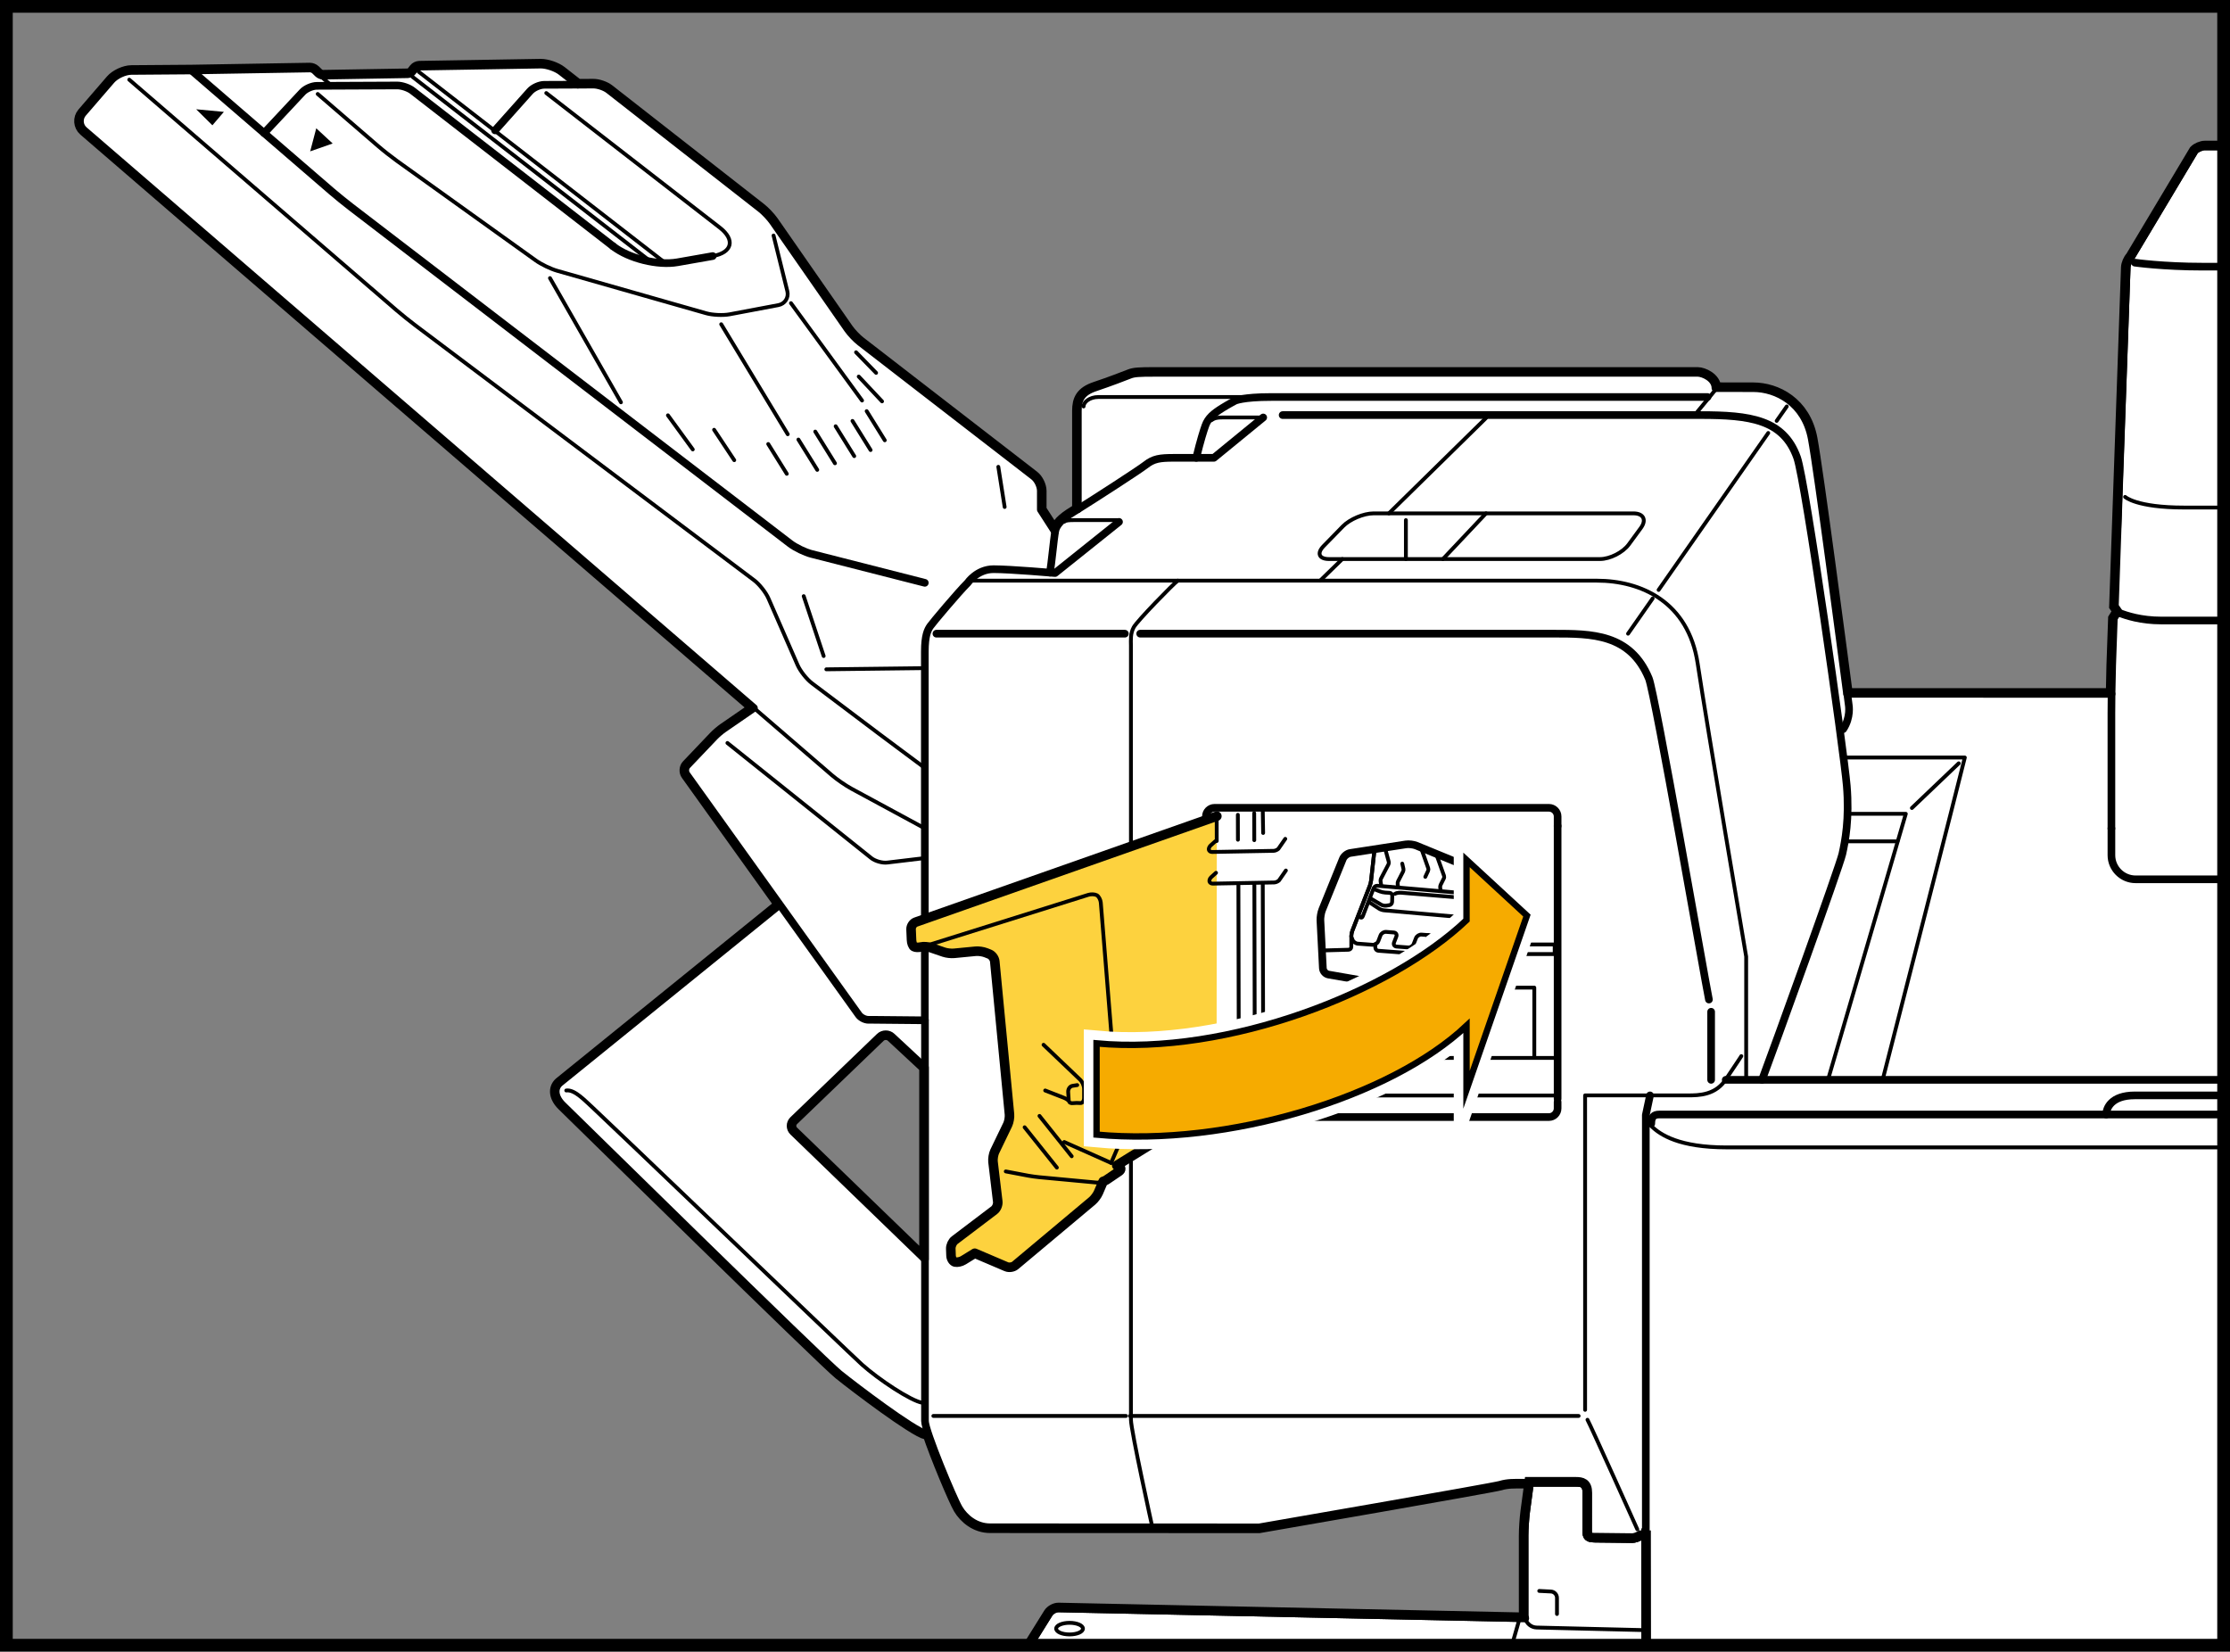 <?xml version="1.0" encoding="utf-8"?>
<!-- Generator: Adobe Illustrator 24.3.0, SVG Export Plug-In . SVG Version: 6.00 Build 0)  -->
<svg version="1.1" xmlns="http://www.w3.org/2000/svg" xmlns:xlink="http://www.w3.org/1999/xlink" x="0px" y="0px"
	 width="174.859px" height="129.504px" viewBox="0 0 174.859 129.504" enable-background="new 0 0 174.859 129.504"
	 xml:space="preserve">
<rect x="0" y="0" width="174.859" height="129.504" fill="#808080" stroke="none"/>
<g id="body">
</g>
<g id="door1">
</g>
<g id="door2">
</g>
<g id="arrow">
	<g>
		<g>
			<defs>
				<rect id="SVGID_1_" x="0.5" y="0.5" width="173.859" height="128.504"/>
			</defs>
			<clipPath id="SVGID_2_">
				<use xlink:href="#SVGID_1_"  overflow="visible"/>
			</clipPath>
			<path clip-path="url(#SVGID_2_)" fill="none" stroke="#000000" stroke-width="0.9" d="M297.132,48.154h-4.484
				c-0.074-0.322-0.216-0.668-0.382-0.887l-10.04-13.304c-0.233-0.314-0.746-0.566-1.135-0.566h-4.481
				l6.517-7.267l-0.406-0.46c-0.135,0.147-0.259,0.288-0.4,0.434
				c-2.665,2.733-5.422,4.377-6.151,3.663c-0.727-0.706,0.844-3.499,3.512-6.235
				c0.203-0.208,0.405-0.395,0.607-0.589l-0.604-0.676l-6.119,7.218l-0.732-7.964l3.409-0.479
				c0.516-0.073,0.695-0.482,0.399-0.909l-2.68-3.87c-0.296-0.428-0.892-1.015-1.325-1.303
				l-0.432-0.289l-0.093-1.01c-0.023-0.259-0.195-0.623-0.38-0.807l-1.047-1.036
				c-0.184-0.185-0.549-0.335-0.809-0.335H172.895c-0.26,0-0.622,0.153-0.803,0.339l-4.986,8.334
				c-0.18,0.186-0.335,0.553-0.345,0.811l-0.928,26.57l0.267,0.391l-0.349,0.559l-0.131,3.682
				c-0.02,0.609-0.037,1.445-0.048,2.242c0,0-18.401-0.003-20.742-0.003
				c-0.479-3.628-2.307-17.54-2.768-20.005c-0.53-2.84-2.769-3.964-4.585-3.964
				c-1.063,0-1.875-0.005-2.967-0.005c0-0.781-0.967-1.196-1.389-1.196c-2.165,0-41.355,0-42.59,0
				c-1.234,0-1.607,0.023-1.956,0.163c-0.349,0.14-1.56,0.605-2.678,0.979
				c-1.118,0.372-1.38,0.954-1.38,1.839c0,0.885,0,6.427,0,7.712c-0.153,0.097-0.278,0.175-0.367,0.229
				c-0.839,0.512-1.327,0.978-1.421,1.537L81.612,39.96v-1.47c0-0.392-0.252-0.906-0.562-1.143l-0.407-0.315
				L67.443,26.83c-0.31-0.238-0.745-0.696-0.969-1.016l-5.867-8.434
				c-0.223-0.32-0.656-0.78-0.965-1.021L47.723,7.041c-0.289-0.225-0.826-0.409-1.194-0.407l-1.22,0.005
				l-1.311-1.025C43.612,5.313,42.895,5.066,42.406,5.066L35.844,5.176l-2.971,0.049
				C32.75,5.229,32.589,5.309,32.515,5.406L32.334,5.641c-0.075,0.098-0.236,0.178-0.358,0.18l-6.649,0.112
				c-0.122,0.003-0.294-0.066-0.381-0.152L24.681,5.523c-0.087-0.086-0.259-0.155-0.381-0.152
				L22.56,5.4L15.021,5.527L10.295,5.563c-0.521,0.005-1.226,0.332-1.564,0.723L6.495,8.878
				C6.156,9.273,6.201,9.872,6.594,10.213L59.117,55.512l-2.385,1.642c-0.213,0.148-0.535,0.423-0.715,0.613
				l-2.131,2.238c-0.18,0.187-0.202,0.514-0.051,0.726l7.31,10.205l0,0l-17.264,13.98
				c-0.473,0.43-0.4,1.129,0.251,1.759c0.932,0.904,20.37,20,21.669,21.047
				c1.299,1.047,5.794,4.449,6.818,4.711l0.145-0.069c0.583,1.788,2.08,5.329,2.434,5.919
				c0.441,0.737,1.3,1.474,2.441,1.474l21.097,0.008c0,0,18.333-3.172,18.904-3.348
				s1.139-0.152,1.622-0.152c1.053,0,3.904,0,4.298,0s0.833,0,0.833,0.789c0,0.789,0,2.432,0,2.871
				c0,0.439-0.087,0.724,0.724,0.724c0.811,0,2.391,0.029,2.872,0.029s1.061-0.371,1.061-0.81
				c0,44.333,0,103.841,0,103.879v0.001l0,0v44.257c0,2.491,2.039,4.533,4.53,4.533h2.486v4.822
				c0,0.388,0.318,0.71,0.708,0.71h0.668c0.391,0,0.71-0.322,0.71-0.71v-0.598h2.155h2.156v0.598
				c0,0.388,0.319,0.71,0.71,0.71h0.668c0.389,0,0.71-0.322,0.71-0.71v-4.822h41.169
				c0.155,0,37.878,0,38.031,0h58.874v4.822c0,0.388,0.32,0.71,0.711,0.71h0.664
				c0.392,0,0.712-0.322,0.712-0.71v-0.598h2.151h2.159v0.598c0,0.388,0.32,0.71,0.711,0.71h0.665
				c0.392,0,0.711-0.322,0.711-0.71v-4.822h2.494c2.491,0,4.529-2.042,4.529-4.533v-10.87v-33.387
				c0,0,0-134.781,0-135.169c0-0.257-0.012-0.54-0.1-0.844c2.011-1.13,3.379-3.283,3.379-5.741
				V52.433C301.411,50.079,299.485,48.154,297.132,48.154z M72.529,98.743L62.188,88.742
				c-0.264-0.254-0.264-0.672,0.001-0.926l6.786-6.529c0.264-0.254,0.697-0.254,0.961,0.001
				l2.593,2.411V98.743z"/>
			<path clip-path="url(#SVGID_2_)" fill="#FFFFFF" d="M297.132,48.154h-4.484c-0.074-0.322-0.216-0.668-0.382-0.887
				l-10.04-13.304c-0.233-0.314-0.746-0.566-1.135-0.566h-4.481l6.517-7.267l-0.406-0.46
				c-0.135,0.147-0.259,0.288-0.4,0.434c-2.665,2.733-5.422,4.377-6.151,3.663
				c-0.727-0.706,0.844-3.499,3.512-6.235c0.203-0.208,0.405-0.395,0.607-0.589l-0.604-0.676
				l-6.119,7.218l-0.732-7.964l3.409-0.479c0.516-0.073,0.695-0.482,0.399-0.909l-2.68-3.87
				c-0.296-0.428-0.892-1.015-1.325-1.303l-0.432-0.289l-0.093-1.01
				c-0.023-0.259-0.195-0.623-0.38-0.807l-1.047-1.036c-0.184-0.185-0.549-0.335-0.809-0.335H172.895
				c-0.26,0-0.622,0.153-0.803,0.339l-4.986,8.334c-0.18,0.186-0.335,0.553-0.345,0.811l-0.928,26.57
				l0.267,0.391l-0.349,0.559l-0.131,3.682c-0.02,0.609-0.037,1.445-0.048,2.242
				c0,0-18.401-0.003-20.742-0.003c-0.479-3.628-2.307-17.54-2.768-20.005
				c-0.53-2.84-2.769-3.964-4.585-3.964c-1.063,0-1.875-0.005-2.967-0.005
				c0-0.781-0.967-1.196-1.389-1.196c-2.165,0-41.355,0-42.59,0c-1.234,0-1.607,0.023-1.956,0.163
				c-0.349,0.14-1.56,0.605-2.678,0.979c-1.118,0.372-1.38,0.954-1.38,1.839c0,0.885,0,6.427,0,7.712
				c-0.153,0.097-0.278,0.175-0.367,0.229c-0.839,0.512-1.327,0.978-1.421,1.537L81.612,39.96v-1.47
				c0-0.392-0.252-0.906-0.562-1.143l-0.407-0.315L67.443,26.83c-0.31-0.238-0.745-0.696-0.969-1.016
				l-5.867-8.434c-0.223-0.32-0.656-0.78-0.965-1.021L47.723,7.041
				c-0.289-0.225-0.826-0.409-1.194-0.407l-1.22,0.005l-1.311-1.025C43.612,5.313,42.895,5.066,42.406,5.066
				L35.844,5.176l-2.971,0.049C32.75,5.229,32.589,5.309,32.515,5.406L32.334,5.641
				c-0.075,0.098-0.236,0.178-0.358,0.18l-6.649,0.112c-0.122,0.003-0.294-0.066-0.381-0.152L24.681,5.523
				c-0.087-0.086-0.259-0.155-0.381-0.152L22.56,5.4L15.021,5.527L10.295,5.563
				c-0.521,0.005-1.226,0.332-1.564,0.723L6.495,8.878C6.156,9.273,6.201,9.872,6.594,10.213L59.117,55.512
				l-2.385,1.642c-0.213,0.148-0.535,0.423-0.715,0.613l-2.131,2.238
				c-0.18,0.187-0.202,0.514-0.051,0.726l7.31,10.205l0,0l-17.264,13.98
				c-0.473,0.43-0.4,1.129,0.251,1.759c0.932,0.904,20.37,20,21.669,21.047
				c1.299,1.047,5.794,4.449,6.818,4.711l0.145-0.069c0.583,1.788,2.08,5.329,2.434,5.919
				c0.441,0.737,1.3,1.474,2.441,1.474l21.097,0.008c0,0,18.333-3.172,18.904-3.348
				s1.139-0.152,1.622-0.152c1.053,0,3.904,0,4.298,0s0.833,0,0.833,0.789c0,0.789,0,2.432,0,2.871
				c0,0.439-0.087,0.724,0.724,0.724c0.811,0,2.391,0.029,2.872,0.029s1.061-0.371,1.061-0.81
				c0,44.333,0,103.841,0,103.879v0.001l0,0v44.257c0,2.491,2.039,4.533,4.53,4.533h2.486v4.822
				c0,0.388,0.318,0.71,0.708,0.71h0.668c0.391,0,0.71-0.322,0.71-0.71v-0.598h2.155h2.156v0.598
				c0,0.388,0.319,0.71,0.71,0.71h0.668c0.389,0,0.71-0.322,0.71-0.71v-4.822h41.169
				c0.155,0,37.878,0,38.031,0h58.874v4.822c0,0.388,0.32,0.71,0.711,0.71h0.664
				c0.392,0,0.712-0.322,0.712-0.71v-0.598h2.151h2.159v0.598c0,0.388,0.32,0.71,0.711,0.71h0.665
				c0.392,0,0.711-0.322,0.711-0.71v-4.822h2.494c2.491,0,4.529-2.042,4.529-4.533v-10.87v-33.387
				c0,0,0-134.781,0-135.169c0-0.257-0.012-0.54-0.1-0.844c2.011-1.13,3.379-3.283,3.379-5.741
				V52.433C301.411,50.079,299.485,48.154,297.132,48.154z M72.529,98.743L62.188,88.742
				c-0.264-0.254-0.264-0.672,0.001-0.926l6.786-6.529c0.264-0.254,0.697-0.254,0.961,0.001
				l2.593,2.411V98.743z"/>
			<path clip-path="url(#SVGID_2_)" fill="none" stroke="#000000" stroke-width="0.9" d="M129.051,160.125l-54.966-1.639
				c0,0-6.906-0.878-7.595-5.736c-0.038-0.255,0.061-0.919,0.447-1.609
				c0.078-0.142,15.329-24.621,15.329-24.621c0.139-0.22,0.462-0.401,0.724-0.401l36.603,0.771
				c-0.019-0.076-0.047-0.154-0.047-0.236v-6.247c0-0.52,0.057-1.367,0.125-1.885l0.303-2.258
				c0,0,3.125,0,3.585,0c0.461,0,0.833,0.07,0.833,0.79c0,0.72-0.001,2.701-0.001,3.003
				c0,0.302,0.01,0.587,0.595,0.587c0.585,0,2.642,0.034,3.003,0.034c0.361,0,1.008-0.339,1.008-0.673
				L129.051,160.125z"/>
			<path clip-path="url(#SVGID_2_)" fill="#FFFFFF" d="M129.051,160.125l-54.966-1.639c0,0-6.906-0.878-7.595-5.736
				c-0.038-0.255,0.061-0.919,0.447-1.609c0.078-0.142,15.329-24.621,15.329-24.621
				c0.139-0.22,0.462-0.401,0.724-0.401l36.603,0.771c-0.019-0.076-0.047-0.154-0.047-0.236v-6.247
				c0-0.52,0.057-1.367,0.125-1.885l0.303-2.258c0,0,3.125,0,3.585,0c0.461,0,0.833,0.07,0.833,0.79
				c0,0.72-0.001,2.701-0.001,3.003c0,0.302,0.01,0.587,0.595,0.587c0.585,0,2.642,0.034,3.003,0.034
				c0.361,0,1.008-0.339,1.008-0.673L129.051,160.125z"/>
			<g clip-path="url(#SVGID_2_)">
				<g>
					
						<line fill="none" stroke="#000000" stroke-width="0.3" stroke-linecap="round" stroke-linejoin="round" x1="68.129" y1="152.178" x2="129.051" y2="153.977"/>
					<path fill="none" stroke="#000000" stroke-width="0.3" stroke-linecap="round" stroke-linejoin="round" d="
						M129.051,127.823l-8.556-0.206c-0.439-0.009-0.794-0.322-0.901-0.728"/>
					<path fill="none" stroke="#000000" stroke-width="0.6" stroke-linecap="round" stroke-linejoin="round" d="M129.051,129.236
						l-12.626-0.281c-0.522-0.01-1.018,0.401-1.108,0.915l-1.557,8.379
						c-0.089,0.514-0.159,1.359-0.156,1.881l0.033,6.483"/>
					<g>
						<path fill="none" stroke="#000000" stroke-width="0.3" stroke-linecap="round" stroke-linejoin="round" d="
							M120.497,148.488c0.48,0.017,0.858,0.448,0.842,0.96c-0.019,0.52-0.426,0.918-0.906,0.901
							c-0.484-0.017-0.863-0.445-0.845-0.96C119.606,148.875,120.011,148.473,120.497,148.488z"/>
						<g>
							<path fill="none" stroke="#000000" stroke-width="0.3" stroke-linecap="round" stroke-linejoin="round" d="
								M121.933,149.646l0.531,0.232l0.035-1.086l-0.443-1.163l0.027-0.76l-1.531-0.055
								c-1.353-0.048-2.49,1.083-2.539,2.521c-0.029,0.837,0.316,1.592,0.874,2.089l0.013-0.348
								l2.064,0.066L121.933,149.646z"/>
							<path fill="none" stroke="#000000" stroke-width="0.3" stroke-linecap="round" stroke-linejoin="round" d="
								M118.048,149.784l-4.973-0.357c0,0-0.537-0.019-0.96-0.264c-0.423-0.244-0.503-0.419-0.503-0.419
								s-0.678-0.901,0.505-0.859c1.184,0.04,6.538-0.25,6.538-0.25"/>
						</g>
						<g>
							<path fill="none" stroke="#000000" stroke-width="0.3" stroke-linecap="round" stroke-linejoin="round" d="
								M122.104,146.76l-0.02-0.764l-1.531-0.051c-1.353-0.048-2.276,0.98-2.328,2.418"/>
							<path fill="none" stroke="#000000" stroke-width="0.3" stroke-linecap="round" stroke-linejoin="round" d="
								M111.429,148.228c0,0-0.055-1.184,0.689-1.214c1.184-0.046,6.538-0.253,6.538-0.253"/>
						</g>
					</g>
					<path fill="none" stroke="#000000" stroke-width="0.6" stroke-linecap="round" stroke-linejoin="round" d="M129.051,141.164
						h-1.845c-0.521,0-0.934,0.427-0.918,0.945l0.219,6.875c0.017,0.522,0.436,1.079,0.93,1.245
						l0.292,0.099c0.493,0.165,1.013,0.71,1.155,1.21l0.167,0.589"/>
					<path fill="none" stroke="#000000" stroke-width="0.3" stroke-linecap="round" stroke-linejoin="round" d="M93.773,138.974
						c0,0.289-0.536,0.522-1.201,0.522c-0.663,0-1.199-0.233-1.199-0.522
						c0-0.288,0.536-0.523,1.199-0.523C93.236,138.451,93.773,138.686,93.773,138.974z"/>
					<g>
						<path fill="none" stroke="#000000" stroke-width="0.3" stroke-linecap="round" stroke-linejoin="round" d="
							M72.59,149.93c0,0.289-0.536,0.521-1.2,0.521c-0.663,0-1.2-0.232-1.2-0.521
							c0-0.288,0.536-0.522,1.2-0.522C72.054,149.408,72.59,149.642,72.59,149.93z"/>
						<path fill="none" stroke="#000000" stroke-width="0.3" stroke-linecap="round" stroke-linejoin="round" d="
							M76.699,142.522c0,0.277-0.515,0.5-1.15,0.5c-0.635,0-1.151-0.223-1.151-0.5"/>
						<path fill="none" stroke="#000000" stroke-width="0.3" stroke-linecap="round" stroke-linejoin="round" d="M80.807,135.112
							c0,0.266-0.492,0.478-1.101,0.478c-0.606,0-1.098-0.212-1.098-0.478"/>
						<path fill="none" stroke="#000000" stroke-width="0.3" stroke-linecap="round" stroke-linejoin="round" d="
							M105.33,132.294c0,0.266-0.493,0.48-1.102,0.48c-0.607,0-1.099-0.215-1.099-0.48"/>
						<path fill="none" stroke="#000000" stroke-width="0.3" stroke-linecap="round" stroke-linejoin="round" d="
							M100.404,146.949c0,0.263-0.492,0.475-1.1,0.475c-0.609,0-1.101-0.212-1.101-0.475"/>
						<path fill="none" stroke="#000000" stroke-width="0.3" stroke-linecap="round" stroke-linejoin="round" d="M84.916,127.702
							c0,0.255-0.471,0.457-1.049,0.457c-0.58,0-1.051-0.202-1.051-0.457
							c0-0.25,0.471-0.455,1.051-0.455C84.445,127.247,84.916,127.452,84.916,127.702z"/>
					</g>
					
						<line fill="none" stroke="#000000" stroke-width="0.3" stroke-linecap="round" stroke-linejoin="round" x1="118.605" y1="128.824" x2="119.167" y2="126.865"/>
					
						<line fill="none" stroke="#000000" stroke-width="0.3" stroke-linecap="round" stroke-linejoin="round" x1="111.761" y1="152.707" x2="112.665" y2="149.564"/>
					<polyline fill="none" stroke="#000000" stroke-width="0.6" stroke-linecap="round" stroke-linejoin="round" points="
						122.295,147.217 123.598,149.133 126.541,149.219 					"/>
					<path fill="none" stroke="#000000" stroke-width="0.6" stroke-linecap="round" stroke-linejoin="round" d="
						M129.051,160.125l-54.966-1.639c0,0-6.906-0.878-7.595-5.736c-0.038-0.255,0.061-0.919,0.447-1.609
						c0.078-0.142,15.329-24.621,15.329-24.621c0.139-0.22,0.462-0.401,0.724-0.401l36.603,0.771
						c-0.019-0.076-0.047-0.154-0.047-0.236v-6.247c0-0.52,0.057-1.367,0.125-1.885l0.303-2.258
						c0,0,3.125,0,3.585,0c0.461,0,0.833,0.07,0.833,0.79c0,0.72-0.001,2.701-0.001,3.003
						c0,0.302,0.01,0.587,0.595,0.587c0.585,0,2.642,0.034,3.003,0.034
						c0.361,0,1.008-0.339,1.008-0.673L129.051,160.125z"/>
					<path fill="none" stroke="#000000" stroke-width="0.6" stroke-linecap="round" stroke-linejoin="round" d="
						M129.051,160.125l-54.966-1.639c0,0-6.906-0.878-7.595-5.736c-0.038-0.255,0.061-0.919,0.447-1.609
						c0.078-0.142,15.329-24.621,15.329-24.621c0.139-0.22,0.462-0.401,0.724-0.401l36.603,0.771
						c-0.019-0.076-0.047-0.154-0.047-0.236v-6.247c0-0.52,0.057-1.367,0.125-1.885l0.303-2.258
						c0,0,3.125,0,3.585,0c0.461,0,0.833,0.07,0.833,0.79c0,0.72-0.001,2.701-0.001,3.003
						c0,0.302,0.01,0.587,0.595,0.587c0.585,0,2.642,0.034,3.003,0.034
						c0.361,0,1.008-0.339,1.008-0.673L129.051,160.125z"/>
					<path fill="none" stroke="#000000" stroke-width="0.3" stroke-linecap="round" stroke-linejoin="round" d="
						M120.695,124.747l0.918,0.046c0.262,0.013,0.473,0.237,0.473,0.496v1.266"/>
				</g>
			</g>
			<g clip-path="url(#SVGID_2_)">
				<polygon fill="none" stroke="#000000" stroke-width="0.3" stroke-linecap="round" stroke-linejoin="round" points="
					141.394,274.539 141.394,272.536 140.308,272.536 139.221,272.536 139.221,274.539 138.152,274.536 
					138.152,276.76 140.308,276.76 142.463,276.76 142.463,274.536 				"/>
				<path fill="none" stroke="#000000" stroke-width="0.3" stroke-linecap="round" stroke-linejoin="round" d="M144.551,272.503
					v4.855c0,0.388-0.32,0.71-0.71,0.71h-0.668c-0.391,0-0.71-0.322-0.71-0.71v-4.855"/>
				<path fill="none" stroke="#000000" stroke-width="0.3" stroke-linecap="round" stroke-linejoin="round" d="M138.153,272.503
					v4.855c0,0.388-0.319,0.71-0.71,0.71h-0.668c-0.391,0-0.708-0.322-0.708-0.71v-4.855"/>
			</g>
			<g clip-path="url(#SVGID_2_)">
				<polygon fill="none" stroke="#000000" stroke-width="0.3" stroke-linecap="round" stroke-linejoin="round" points="
					287.95,274.539 287.95,272.536 286.864,272.536 285.782,272.536 285.782,274.539 284.709,274.536 
					284.709,276.76 286.864,276.76 289.02,276.76 289.02,274.536 				"/>
				<path fill="none" stroke="#000000" stroke-width="0.3" stroke-linecap="round" stroke-linejoin="round" d="M291.11,272.503
					v4.855c0,0.388-0.319,0.71-0.711,0.71h-0.665c-0.391,0-0.711-0.322-0.711-0.71v-4.855"/>
				<path fill="none" stroke="#000000" stroke-width="0.3" stroke-linecap="round" stroke-linejoin="round" d="M284.713,272.503
					v4.855c0,0.388-0.32,0.71-0.712,0.71h-0.664c-0.391,0-0.711-0.322-0.711-0.71v-4.855"/>
			</g>
			
				<line clip-path="url(#SVGID_2_)" fill="none" stroke="#000000" stroke-width="0.3" stroke-linecap="round" stroke-linejoin="round" x1="266.571" y1="29.156" x2="233.195" y2="29.156"/>
			
				<path clip-path="url(#SVGID_2_)" fill="none" stroke="#000000" stroke-width="0.3" stroke-linecap="round" stroke-linejoin="round" d="
				M241.717,32.617c-5.271,0.859-9.999,1.6-12.642,1.963c-8.349,1.149-10.643,1.357-10.643,1.357h-9.706
				"/>
			
				<path clip-path="url(#SVGID_2_)" fill="none" stroke="#000000" stroke-width="0.3" stroke-linecap="round" stroke-linejoin="round" d="
				M260.719,29.406c-3.572,0.633-8.072,1.4-12.611,2.159"/>
			
				<path clip-path="url(#SVGID_2_)" fill="none" stroke="#000000" stroke-width="0.3" stroke-linecap="round" stroke-linejoin="round" d="
				M248.109,31.565l-0.146-0.115c0,0-1.001-1.124-6.246,1.167"/>
			
				<path clip-path="url(#SVGID_2_)" fill="none" stroke="#000000" stroke-width="0.3" stroke-linecap="round" stroke-linejoin="round" d="
				M241.743,48.656c-0.533,0-1.052,0-1.579,0c-0.607,1.249-1.896,1.126-3.397,1.126h-25.742
				c-1.595,0-2.96,0.11-3.516-1.126c-2.072,0-3.329,0-3.548,0"/>
			
				<path clip-path="url(#SVGID_2_)" fill="none" stroke="#000000" stroke-width="0.6" stroke-linecap="round" stroke-linejoin="round" d="
				M186.279,68.908l0.806,2.953c0.137,0.503,0.674,0.913,1.195,0.913h46.503"/>
			
				<path clip-path="url(#SVGID_2_)" fill="none" stroke="#000000" stroke-width="0.3" stroke-linecap="round" stroke-linejoin="round" d="
				M185.363,230.59h-51.78c-2.492,0-4.531-2.04-4.531-4.531"/>
			
				<path clip-path="url(#SVGID_2_)" fill="none" stroke="#000000" stroke-width="0.3" stroke-linecap="round" stroke-linejoin="round" d="
				M298.132,226.059c0,2.491-2.038,4.531-4.529,4.531h-69.497"/>
			
				<path clip-path="url(#SVGID_2_)" fill="none" stroke="#000000" stroke-width="0.3" stroke-linecap="round" stroke-linejoin="round" d="
				M224.106,231.016c0-0.236-0.057-0.604-0.133-0.828l-1.66-4.874
				c-0.074-0.223-0.328-0.401-0.561-0.401h-34.033c-0.232,0-0.486,0.178-0.561,0.401l-1.658,4.874
				c-0.074,0.224-0.138,0.592-0.138,0.828v2.32c0,0.231,0.194,0.422,0.425,0.422h37.896
				c0.236,0,0.423-0.191,0.423-0.422V231.016z"/>
			
				<line clip-path="url(#SVGID_2_)" fill="none" stroke="#000000" stroke-width="0.3" stroke-linecap="round" stroke-linejoin="round" x1="221.742" y1="225.392" x2="221.742" y2="232.323"/>
			
				<line clip-path="url(#SVGID_2_)" fill="none" stroke="#000000" stroke-width="0.3" stroke-linecap="round" stroke-linejoin="round" x1="187.671" y1="225.392" x2="187.671" y2="232.323"/>
			
				<path clip-path="url(#SVGID_2_)" fill="none" stroke="#000000" stroke-width="0.3" stroke-linecap="round" stroke-linejoin="round" d="
				M186.096,244.854l1.447-4.096c0.049-0.146,0.217-0.267,0.376-0.267h33.638
				c0.156,0,0.323,0.121,0.376,0.267l1.444,4.096"/>
			
				<path clip-path="url(#SVGID_2_)" fill="none" stroke="#000000" stroke-width="0.3" stroke-linecap="round" stroke-linejoin="round" d="
				M186.596,231.924c0,0.217,0.176,0.399,0.396,0.399h35.488c0.219,0,0.398-0.181,0.398-0.399"/>
			<g clip-path="url(#SVGID_2_)">
				
					<line fill="none" stroke="#000000" stroke-width="0.3" stroke-linecap="round" stroke-linejoin="round" x1="221.742" y1="242.268" x2="221.742" y2="248.867"/>
				
					<line fill="none" stroke="#000000" stroke-width="0.3" stroke-linecap="round" stroke-linejoin="round" x1="187.671" y1="242.268" x2="187.671" y2="248.867"/>
				<path fill="none" stroke="#000000" stroke-width="0.3" stroke-linecap="round" stroke-linejoin="round" d="M186.096,261.398
					l1.447-4.096c0.049-0.146,0.217-0.268,0.376-0.268h33.638c0.156,0,0.323,0.122,0.376,0.268
					l1.444,4.096"/>
				<path fill="none" stroke="#000000" stroke-width="0.6" stroke-linecap="round" stroke-linejoin="round" d="M186.002,260.902
					v-1.827c0-2.18,1.785-3.965,3.965-3.965h29.539c2.178,0,3.965,1.785,3.965,3.965v1.797"/>
				<path fill="none" stroke="#000000" stroke-width="0.3" stroke-linecap="round" stroke-linejoin="round" d="M185.363,247.135
					h-51.781c-2.491,0-4.53-2.04-4.53-4.531"/>
				<path fill="none" stroke="#000000" stroke-width="0.3" stroke-linecap="round" stroke-linejoin="round" d="M298.132,242.604
					c0,2.491-2.038,4.531-4.529,4.531h-69.497"/>
				<path fill="none" stroke="#000000" stroke-width="0.3" stroke-linecap="round" stroke-linejoin="round" d="M185.363,247.56
					v2.32c0,0.232,0.194,0.422,0.425,0.422h37.896c0.236,0,0.423-0.19,0.423-0.422v-2.32"/>
				<path fill="none" stroke="#000000" stroke-width="0.3" stroke-linecap="round" stroke-linejoin="round" d="M185.363,263.207
					h-51.781c-2.491,0-4.53-2.042-4.53-4.533"/>
				<path fill="none" stroke="#000000" stroke-width="0.3" stroke-linecap="round" stroke-linejoin="round" d="M298.132,258.674
					c0,2.491-2.038,4.533-4.529,4.533h-69.497"/>
				<path fill="none" stroke="#000000" stroke-width="0.3" stroke-linecap="round" stroke-linejoin="round" d="M185.363,263.207
					v1.895c0,0.23,0.194,0.422,0.425,0.422h37.896c0.236,0,0.423-0.191,0.423-0.422v-1.895"/>
				<path fill="none" stroke="#000000" stroke-width="0.6" stroke-linecap="round" stroke-linejoin="round" d="M223.377,261.398
					c0.051,0.147,0.221,0.268,0.375,0.268h69.852c2.491,0,4.529-2.04,4.529-4.533v-16.546"/>
				<path fill="none" stroke="#000000" stroke-width="0.6" stroke-linecap="round" stroke-linejoin="round" d="M129.051,240.589
					v16.546c0,2.492,2.039,4.533,4.53,4.533h52.139c0.155,0,0.324-0.121,0.375-0.268"/>
				<path fill="none" stroke="#000000" stroke-width="0.3" stroke-linecap="round" stroke-linejoin="round" d="M186.596,248.47
					c0,0.216,0.176,0.397,0.396,0.397h35.488c0.219,0,0.398-0.181,0.398-0.397"/>
			</g>
			
				<path clip-path="url(#SVGID_2_)" fill="none" stroke="#000000" stroke-width="0.6" stroke-linecap="round" stroke-linejoin="round" d="
				M186.002,244.358v-1.825c0-2.181,1.785-3.966,3.965-3.966h29.539c2.178,0,3.965,1.785,3.965,3.966v1.796
				"/>
			
				<path clip-path="url(#SVGID_2_)" fill="none" stroke="#000000" stroke-width="0.6" stroke-linecap="round" stroke-linejoin="round" d="
				M223.377,244.854c0.051,0.147,0.221,0.268,0.375,0.268h69.852c2.491,0,4.529-2.042,4.529-4.534"/>
			
				<path clip-path="url(#SVGID_2_)" fill="none" stroke="#000000" stroke-width="0.6" stroke-linecap="round" stroke-linejoin="round" d="
				M129.051,240.589c0,2.492,2.039,4.534,4.531,4.534h52.138c0.155,0,0.324-0.121,0.375-0.268"/>
			
				<line clip-path="url(#SVGID_2_)" fill="none" stroke="#000000" stroke-width="0.6" stroke-linecap="round" stroke-linejoin="round" x1="298.132" y1="223.867" x2="298.132" y2="240.708"/>
			
				<path clip-path="url(#SVGID_2_)" fill="none" stroke="#000000" stroke-width="0.3" stroke-linecap="round" stroke-linejoin="round" d="
				M185.15,53.783c0,0.689-0.564,1.253-1.253,1.253h-8.257c-0.69,0-1.255-0.564-1.255-1.253"/>
			
				<path clip-path="url(#SVGID_2_)" fill="none" stroke="#000000" stroke-width="0.3" stroke-linecap="round" stroke-linejoin="round" d="
				M174.386,53.783c0-0.69,0.565-1.254,1.255-1.254h8.257c0.689,0,1.253,0.564,1.253,1.254"/>
			
				<path clip-path="url(#SVGID_2_)" fill="none" stroke="#000000" stroke-width="0.3" stroke-linecap="round" stroke-linejoin="round" d="
				M184.413,53.783c0,0.407-0.333,0.74-0.742,0.74h-4.883c-0.41,0-0.742-0.333-0.742-0.74
				c0-0.408,0.332-0.74,0.742-0.74h4.883C184.08,53.043,184.413,53.375,184.413,53.783z"/>
			
				<path clip-path="url(#SVGID_2_)" fill="none" stroke="#000000" stroke-width="0.3" stroke-linecap="round" stroke-linejoin="round" d="
				M292.104,48.076c0,0-1.044,0.561-4.573,0.561c-1.509,0-22.866,0-47.012,0
				c-0.176,1.88-1.785,3.371-3.753,3.371h-25.742c-2.083,0-3.787-1.503-3.787-3.34
				c0-0.01,0-0.02,0-0.031c-20.419,0-36.93,0-37.781,0c-1.616,0-2.816-0.404-3.369-0.635"/>
			
				<path clip-path="url(#SVGID_2_)" fill="none" stroke="#000000" stroke-width="0.3" stroke-linecap="round" stroke-linejoin="round" d="
				M207.239,48.132c10.599,0,22.25,0,33.315,0"/>
			
				<path clip-path="url(#SVGID_2_)" fill="none" stroke="#000000" stroke-width="0.6" stroke-linecap="round" stroke-linejoin="round" d="
				M276.61,33.397l0.12,0.143l0.461,1.83l2.227,3.318l0.353,8.576c0,0,0.366,1.391-4.293,1.391
				c-8.767,0-21.406,0-34.923,0v-0.182c0-0.782-0.641-1.42-1.422-1.42h-30.473
				c-0.781,0-1.421,0.638-1.421,1.42v0.182c-20.421,0-36.931,0-37.783,0c-1.564,0-2.738-0.378-3.313-0.613
				"/>
			
				<path clip-path="url(#SVGID_2_)" fill="none" stroke="#000000" stroke-width="0.6" stroke-linecap="round" stroke-linejoin="round" d="
				M270.502,13.189h-60.667c-0.26,0-0.537,0.204-0.612,0.452l-1.923,6.312
				c-0.077,0.25-0.35,0.477-0.611,0.499l-4.275,0.413c-0.261,0.025-0.685,0.044-0.944,0.044
				c0,0-25.615,0-28.745,0c-3.13,0-5.322-0.313-5.322-0.313"/>
			
				<path clip-path="url(#SVGID_2_)" fill="none" stroke="#000000" stroke-width="0.3" stroke-linecap="round" stroke-linejoin="round" d="
				M217.492,22.06l12.522-2.088l0.411-0.745c0.521,0.008,1.064-0.126,1.206-0.298
				c0.145-0.173,0.684-0.37,1.201-0.435l36.837-4.768c0.516-0.064,1.292,0.117,1.725,0.404l0.81,0.54"
				/>
			
				<path clip-path="url(#SVGID_2_)" fill="none" stroke="#000000" stroke-width="0.6" stroke-linecap="round" stroke-linejoin="round" d="
				M208.413,31.554l34.333-4.977c0.516-0.074,0.896-0.559,0.848-1.077l-0.03-0.307
				c-0.048-0.518,0.332-1.002,0.848-1.072l8.665-1.201c0.516-0.072,1.361-0.094,1.88-0.049l4.168,0.359
				c0.517,0.046,1.363,0.023,1.879-0.051l11.829-1.657"/>
			
				<path clip-path="url(#SVGID_2_)" fill="none" stroke="#000000" stroke-width="0.3" stroke-linecap="round" stroke-linejoin="round" d="
				M208.622,20.493c0,0,0.331-0.164,0.731-0.364c0.401-0.202,0.819-0.997,0.926-1.772l0.234-1.677
				c0.108-0.772,0.836-1.391,1.616-1.375l7.178,0.15c0.781,0.017,2.047,0.144,2.816,0.286
				l5.763,1.053c0.771,0.142,1.655,0.746,1.967,1.346c0.314,0.598,0.572,1.087,0.572,1.087"/>
			
				<path clip-path="url(#SVGID_2_)" fill="none" stroke="#000000" stroke-width="0.3" stroke-linecap="round" stroke-linejoin="round" d="
				M208.726,28.945l0.074-3.483c0.017-0.781,0.172-1.985,0.343-2.673
				c0.174-0.688,0.952-1.207,1.73-1.152l8.958,0.633c0.777,0.055,2.043,0.232,2.807,0.389
				l5.776,1.197c0.764,0.157,1.555,0.663,1.755,1.122c0.201,0.46,0.366,0.836,0.366,0.836"/>
			
				<path clip-path="url(#SVGID_2_)" fill="none" stroke="#000000" stroke-width="0.3" stroke-linecap="round" stroke-linejoin="round" d="
				M262.886,30.686c0,0,2.94-0.594,7.513-4.173c1.6-1.253,2.294,0.346,2.574,0.972"/>
			
				<path clip-path="url(#SVGID_2_)" fill="none" stroke="#000000" stroke-width="0.3" stroke-linecap="round" stroke-linejoin="round" d="
				M264.765,34.999c0,0,5.078-2.087,7.025-3.408c1.949-1.322,2.227-1.532,2.227-1.532
				s1.738-0.903,1.878,1.879c0.023,0.418,0.139,1.393,0.139,1.393"/>
			
				<line clip-path="url(#SVGID_2_)" fill="none" stroke="#000000" stroke-width="0.3" stroke-linecap="round" stroke-linejoin="round" x1="276.033" y1="33.331" x2="250.36" y2="38.553"/>
			
				<line clip-path="url(#SVGID_2_)" fill="none" stroke="#000000" stroke-width="0.3" stroke-linecap="round" stroke-linejoin="round" x1="276.869" y1="35.693" x2="254.209" y2="38.549"/>
			
				<path clip-path="url(#SVGID_2_)" fill="none" stroke="#000000" stroke-width="0.3" stroke-linecap="round" stroke-linejoin="round" d="
				M251.269,37.435l-1.392-1.462c0,0-1.53-1.393-3.895-0.28c-2.367,1.114-6.889,2.717-8.419,2.856"/>
			
				<line clip-path="url(#SVGID_2_)" fill="none" stroke="#000000" stroke-width="0.3" stroke-linecap="round" stroke-linejoin="round" x1="248.109" y1="31.565" x2="249.945" y2="33.015"/>
			
				<path clip-path="url(#SVGID_2_)" fill="none" stroke="#000000" stroke-width="0.3" stroke-linecap="round" stroke-linejoin="round" d="
				M241.717,32.617c-0.145,0.064-0.281,0.121-0.434,0.19c-6.34,2.876-22.435,4.592-22.435,4.592"/>
			
				<path clip-path="url(#SVGID_2_)" fill="none" stroke="#000000" stroke-width="0.3" stroke-linecap="round" stroke-linejoin="round" d="
				M233.038,27.971l0.09,0.829c0.026,0.261-0.163,0.503-0.419,0.539l-24.225,3.48"/>
			
				<path clip-path="url(#SVGID_2_)" fill="none" stroke="#000000" stroke-width="0.3" stroke-linecap="round" stroke-linejoin="round" d="
				M242.38,19.868l0.262-1.93c0,0,0.26-1.095,0.99-0.313c0.732,0.783,1.827,1.826,1.827,1.826"/>
			
				<path clip-path="url(#SVGID_2_)" fill="none" stroke="#000000" stroke-width="0.3" stroke-linecap="round" stroke-linejoin="round" d="
				M257.354,17.989l0.208-1.982c0,0,0.314-1.096,1.253-0.104c0.94,0.99,1.514,1.617,1.514,1.617"/>
			
				<path clip-path="url(#SVGID_2_)" fill="none" stroke="#000000" stroke-width="0.3" stroke-linecap="round" stroke-linejoin="round" d="
				M278.613,38.964c0,0-0.806,0.833-5.71,0.833c-3.382,0-48.633,0-77.638,0"/>
			
				<path clip-path="url(#SVGID_2_)" fill="none" stroke="#000000" stroke-width="0.3" stroke-linecap="round" stroke-linejoin="round" d="
				M195.265,39.797c-13.064,0-22.835,0-24.001,0c-3.755,0-4.629-0.833-4.629-0.833"/>
			
				<path clip-path="url(#SVGID_2_)" fill="none" stroke="#000000" stroke-width="0.6" stroke-linecap="round" stroke-linejoin="round" d="
				M129.051,223.746v44.258c0,2.491,2.039,4.533,4.53,4.533h52.139c0.155,0,37.878,0,38.031,0h69.852
				c2.491,0,4.529-2.042,4.529-4.533v-10.87"/>
			
				<path clip-path="url(#SVGID_2_)" fill="none" stroke="#000000" stroke-width="0.3" stroke-linecap="round" stroke-linejoin="round" d="
				M208.83,38.442c0,0,0,1.355-13.565,1.355"/>
			
				<line clip-path="url(#SVGID_2_)" fill="none" stroke="#000000" stroke-width="0.3" stroke-linecap="round" stroke-linejoin="round" x1="208.936" y1="38.613" x2="276.451" y2="38.613"/>
			
				<path clip-path="url(#SVGID_2_)" fill="none" stroke="#000000" stroke-width="0.3" stroke-linecap="round" stroke-linejoin="round" d="
				M230.621,26.101l9.62-1.33c0.516-0.075,0.897-0.558,0.849-1.077l0.165-0.793
				c-0.048-0.518,0.332-1.001,0.848-1.072l11.602-1.726c0.514-0.072,1.361-0.094,1.879-0.048
				l4.168,0.359c0.518,0.045,1.365,0.022,1.88-0.051l12.732-1.784"/>
			
				<line clip-path="url(#SVGID_2_)" fill="none" stroke="#000000" stroke-width="0.3" stroke-linecap="round" stroke-linejoin="round" x1="208.308" y1="29.182" x2="230.621" y2="26.101"/>
			
				<polyline clip-path="url(#SVGID_2_)" fill="none" stroke="#000000" stroke-width="0.3" stroke-linecap="round" stroke-linejoin="round" points="
				209.769,16.529 207.891,22.58 208.83,38.442 			"/>
			<g clip-path="url(#SVGID_2_)">
				
					<line fill="none" stroke="#000000" stroke-width="0.6" stroke-linecap="round" stroke-linejoin="round" x1="122.136" y1="64.768" x2="122.136" y2="86.161"/>
				<path fill="none" stroke="#000000" stroke-width="0.6" stroke-linecap="round" stroke-linejoin="round" d="M122.136,64.768
					v-0.748c0-0.373-0.306-0.679-0.678-0.679H95.235c-0.372,0-0.678,0.306-0.678,0.679V86.909
					c0,0.375,0.306,0.681,0.678,0.681h25.406h0.816c0.372,0,0.678-0.306,0.678-0.681v-0.505"/>
				<path fill="none" stroke="#000000" stroke-width="0.3" stroke-linecap="round" stroke-linejoin="round" d="M87.743,40.921
					c0,0,0.045-0.139-0.146-0.139c-0.191,0-2.923,0-3.348,0c-0.424,0-0.684,0.02-0.784,0.12"/>
				<path fill="none" stroke="#000000" stroke-width="0.6" stroke-linecap="round" stroke-linejoin="round" d="M72.518,79.984
					c0,0,0-28.057,0-28.888c0-1.27,0.222-1.709,0.43-2.005c0.208-0.297,2.173-2.633,2.933-3.393
					c0,0,0.724-1.068,2.029-1.068c1.304,0,4.82,0.303,4.82,0.303l5.014-4.012"/>
				<g>
					<path fill="#FDD23E" stroke="#000000" stroke-width="0.75" stroke-linecap="round" stroke-linejoin="round" d="
						M95.393,86.543l-7.828,4.84l0.145,0.065c0.21,0.094,0.225,0.272,0.041,0.399l-1.018,0.689
						c-0.058,0.04-0.146,0.068-0.23,0.098l-0.377,0.88c-0.091,0.211-0.309,0.501-0.479,0.646
						L79.602,99.224c-0.171,0.143-0.484,0.189-0.695,0.099l-2.474-1.055l-0.891,0.549
						c-0.191,0.12-0.482,0.181-0.65,0.143c-0.165-0.042-0.311-0.267-0.319-0.5l-0.02-0.547
						c-0.009-0.234,0.128-0.535,0.307-0.671l3.1-2.35c0.179-0.134,0.301-0.436,0.277-0.668
						L77.864,91.096c-0.025-0.233,0.035-0.594,0.131-0.8l1.021-2.116c0.098-0.206,0.16-0.566,0.139-0.801
						l-1.152-11.989c-0.02-0.234-0.211-0.495-0.425-0.579l-0.277-0.109
						c-0.212-0.085-0.565-0.135-0.789-0.115l-1.705,0.165c-0.223,0.022-0.581-0.018-0.795-0.092
						l-1.045-0.358c-0.217-0.072-0.553-0.095-0.751-0.048c-0.197,0.046-0.437,0.038-0.54-0.021
						c-0.101-0.057-0.195-0.298-0.202-0.531l-0.035-0.832c-0.012-0.233,0.153-0.488,0.362-0.564
						L95.416,63.995"/>
					<path fill="none" stroke="#000000" stroke-width="0.3" stroke-linecap="round" stroke-linejoin="round" d="M87.124,91.186
						l0.539-1.249c0.09-0.211,0.148-0.575,0.131-0.81L86.316,70.776
						c-0.021-0.232-0.16-0.493-0.31-0.578c-0.154-0.085-0.453-0.099-0.665-0.033l-12.765,4.005"/>
					<path fill="none" stroke="#000000" stroke-width="0.3" stroke-linecap="round" stroke-linejoin="round" d="M78.865,91.853
						l1.772,0.336c0.221,0.04,0.587,0.092,0.809,0.113l4.54,0.425c0.154,0.014,0.345-0.031,0.517-0.094"/>
					
						<line fill="none" stroke="#000000" stroke-width="0.3" stroke-linecap="round" stroke-linejoin="round" x1="87.124" y1="91.186" x2="83.449" y2="89.546"/>
					
						<line fill="none" stroke="#000000" stroke-width="0.3" stroke-linecap="round" stroke-linejoin="round" x1="81.508" y1="87.501" x2="84.034" y2="90.664"/>
					
						<line fill="none" stroke="#000000" stroke-width="0.3" stroke-linecap="round" stroke-linejoin="round" x1="80.344" y1="88.391" x2="82.871" y2="91.553"/>
					<path fill="none" stroke="#000000" stroke-width="0.3" stroke-linecap="round" stroke-linejoin="round" d="M81.827,81.923
						l2.871,2.74c0.169,0.163,0.308,0.483,0.308,0.717v0.715c0,0.232-0.133,0.411-0.299,0.397
						c-0.165-0.016-0.421-0.012-0.569,0.007c-0.149,0.02-0.286-0.035-0.307-0.122
						c-0.018-0.086-0.209-0.223-0.424-0.305l-1.451-0.565"/>
					<path fill="none" stroke="#000000" stroke-width="0.3" stroke-linecap="round" stroke-linejoin="round" d="M84.469,85.083
						c0,0-0.165,0.026-0.369,0.059c-0.203,0.03-0.356,0.247-0.342,0.481L83.796,86.22"/>
				</g>
				<g>
					
						<line fill="none" stroke="#000000" stroke-width="0.3" stroke-linecap="round" stroke-linejoin="round" x1="98.389" y1="86.674" x2="98.423" y2="85.227"/>
					
						<line fill="none" stroke="#000000" stroke-width="0.3" stroke-linecap="round" stroke-linejoin="round" x1="97.104" y1="86.674" x2="97.137" y2="85.227"/>
					<g>
						
							<line fill="none" stroke="#000000" stroke-width="0.3" stroke-linecap="round" stroke-linejoin="round" x1="95.407" y1="65.945" x2="95.404" y2="63.995"/>
						
							<line fill="none" stroke="#000000" stroke-width="0.3" stroke-linecap="round" stroke-linejoin="round" x1="95.407" y1="86.543" x2="95.404" y2="85.24"/>
						
							<line fill="none" stroke="#000000" stroke-width="0.3" stroke-linecap="round" stroke-linejoin="round" x1="98.35" y1="65.878" x2="98.344" y2="63.76"/>
						
							<line fill="none" stroke="#000000" stroke-width="0.3" stroke-linecap="round" stroke-linejoin="round" x1="98.387" y1="81.866" x2="98.357" y2="69.359"/>
						
							<line fill="none" stroke="#000000" stroke-width="0.3" stroke-linecap="round" stroke-linejoin="round" x1="99.045" y1="81.269" x2="99.016" y2="69.359"/>
						
							<line fill="none" stroke="#000000" stroke-width="0.3" stroke-linecap="round" stroke-linejoin="round" x1="99.045" y1="65.314" x2="99.016" y2="63.531"/>
						
							<line fill="none" stroke="#000000" stroke-width="0.3" stroke-linecap="round" stroke-linejoin="round" x1="97.133" y1="81.823" x2="97.106" y2="69.424"/>
						
							<line fill="none" stroke="#000000" stroke-width="0.3" stroke-linecap="round" stroke-linejoin="round" x1="97.068" y1="65.844" x2="97.063" y2="63.89"/>
						<g>
							<path fill="none" stroke="#000000" stroke-width="0.3" stroke-linecap="round" stroke-linejoin="round" d="
								M100.781,65.775l-0.542,0.783c-0.09,0.085-0.257,0.156-0.375,0.157l-4.828,0.089
								c-0.119,0.001-0.228-0.075-0.25-0.172c-0.02-0.099,0.043-0.245,0.129-0.327l0.391-0.349"/>
							<path fill="none" stroke="#000000" stroke-width="0.3" stroke-linecap="round" stroke-linejoin="round" d="
								M100.829,68.258l-0.542,0.781c-0.09,0.083-0.258,0.155-0.375,0.156l-4.831,0.091
								c-0.116,0-0.228-0.077-0.246-0.174c-0.02-0.096,0.039-0.245,0.129-0.324l0.387-0.35"/>
							<path fill="none" stroke="#000000" stroke-width="0.3" stroke-linecap="round" stroke-linejoin="round" d="
								M101.007,81.845l-0.561,0.721c-0.091,0.081-0.26,0.146-0.375,0.142l-4.805-0.023
								c-0.116,0-0.224-0.078-0.242-0.172c-0.014-0.095,0.044-0.236,0.138-0.311l0.396-0.328"/>
							<path fill="none" stroke="#000000" stroke-width="0.3" stroke-linecap="round" stroke-linejoin="round" d="M100.992,84.24
								l-0.56,0.723c-0.092,0.079-0.26,0.145-0.376,0.143l-4.805-0.026
								c-0.116-0.001-0.224-0.078-0.245-0.171c-0.014-0.096,0.049-0.236,0.138-0.311l0.397-0.328"/>
						</g>
					</g>
				</g>
				<g>
					<g>
						<path fill="none" stroke="#000000" stroke-width="0.3" stroke-linecap="round" stroke-linejoin="round" d="
							M107.782,66.59l-0.272,2.453c-0.012,0.117-0.057,0.302-0.1,0.411l-1.375,3.542
							c-0.042,0.109-0.077,0.295-0.077,0.411v0.029v0.815c0,0.117-0.096,0.215-0.214,0.219l-2.019,0.057"
							/>
						<g>
							<path fill="none" stroke="#000000" stroke-width="0.3" stroke-linecap="round" stroke-linejoin="round" d="
								M111.994,73.322l-0.529-0.039c-0.174-0.013-0.371,0.109-0.434,0.273l-0.181,0.462
								c-0.064,0.164-0.259,0.288-0.434,0.273l-0.904-0.068c-0.176-0.013-0.267-0.159-0.203-0.322
								l0.18-0.462c0.064-0.164-0.027-0.309-0.203-0.322l-0.602-0.047
								c-0.176-0.013-0.371,0.111-0.435,0.275l-0.178,0.462c-0.04,0.103-0.135,0.186-0.241,0.233"/>
							<path fill="none" stroke="#000000" stroke-width="0.3" stroke-linecap="round" stroke-linejoin="round" d="
								M107.356,70.74l0.773,0.505c0.098,0.065,0.273,0.125,0.391,0.135l6.052,0.534"/>
							<path fill="none" stroke="#000000" stroke-width="0.3" stroke-linecap="round" stroke-linejoin="round" d="M107.86,69.764
								l0.343,0.133c0.109,0.043,0.294,0.085,0.411,0.091l0.35,0.021
								c0.117,0.008,0.21,0.109,0.207,0.227l-0.013,0.491c-0.003,0.116-0.099,0.228-0.215,0.246
								l-0.246,0.039c-0.116,0.018-0.293-0.014-0.395-0.074l-0.794-0.469"/>
							<path fill="none" stroke="#000000" stroke-width="0.3" stroke-linecap="round" stroke-linejoin="round" d="M114.416,70.375
								l-4.559-0.376c0,0-0.305-0.023-0.471,0.087"/>
							<path fill="none" stroke="#000000" stroke-width="0.3" stroke-linecap="round" stroke-linejoin="round" d="
								M109.623,69.529l-0.031-0.223c-0.009-0.059,0.006-0.148,0.033-0.201l0.397-0.775
								c0.026-0.052,0.038-0.141,0.025-0.198l-0.094-0.413"/>
							<path fill="none" stroke="#000000" stroke-width="0.3" stroke-linecap="round" stroke-linejoin="round" d="
								M112.96,69.811l-0.033-0.224c-0.008-0.057,0.008-0.148,0.034-0.201l0.257-0.514
								c0.027-0.052,0.031-0.141,0.012-0.197l-0.576-1.615"/>
							<path fill="none" stroke="#000000" stroke-width="0.3" stroke-linecap="round" stroke-linejoin="round" d="
								M111.761,68.754l0.221-0.477c0.025-0.053,0.029-0.142,0.009-0.198l-0.531-1.509"/>
							<path fill="none" stroke="#000000" stroke-width="0.3" stroke-linecap="round" stroke-linejoin="round" d="
								M108.613,66.544l0.281,1.027c0.016,0.057,0.007,0.146-0.019,0.198l-0.589,1.124
								c-0.027,0.052-0.042,0.143-0.033,0.201l0.053,0.341"/>
							<path fill="none" stroke="#000000" stroke-width="0.3" stroke-linecap="round" stroke-linejoin="round" d="
								M115.247,70.28l-0.547-0.049c-0.117-0.012-0.243-0.068-0.284-0.125
								c-0.027-0.043-0.104-0.077-0.186-0.1l0.34-0.987c0.019-0.055,0.019-0.145-0.001-0.201
								l-0.443-1.249l-3.074-1.262c-0.217-0.09-0.585-0.133-0.815-0.096l-2.455,0.379l-0.272,2.453
								c-0.012,0.117-0.057,0.302-0.1,0.411l-1.375,3.542c-0.042,0.109-0.077,0.295-0.077,0.411v0.029
								c0.046,0.115,0.082,0.211,0.098,0.253c0.053,0.155,0.241,0.293,0.415,0.306l1.167,0.087
								c0.065,0.007,0.13-0.013,0.194-0.04l0.014,0.279c0.007,0.117,0.108,0.221,0.224,0.229
								l3.585,0.271c0.117,0.008,0.199-0.079,0.184-0.195l-0.062-0.447
								c-0.017-0.116,0.004-0.299,0.045-0.409l0.173-0.448l0.094,0.008
								c0.175,0.013,0.267,0.159,0.203,0.322l-0.18,0.462c-0.064,0.164,0.027,0.31,0.202,0.323
								l0.93,0.07c0.176,0.013,0.371-0.111,0.435-0.275l0.293-0.76l0.602-1.557l0.76,0.066
								c0.116,0.012,0.212-0.072,0.212-0.182c0-0.111-0.027-0.228-0.059-0.26
								c-0.033-0.031-0.059-0.155-0.059-0.271v-0.161c0-0.117,0.059-0.283,0.129-0.366
								c0.072-0.085,0.078-0.217,0.016-0.297C115.51,70.365,115.364,70.292,115.247,70.28z"/>
							<path fill="none" stroke="#000000" stroke-width="0.3" stroke-linecap="round" stroke-linejoin="round" d="
								M114.23,70.005c-0.031-0.009-0.063-0.021-0.095-0.025l-6.131-0.527
								c-0.119-0.01-0.247,0.072-0.29,0.181l-0.855,2.211c-0.043,0.109-0.13,0.146-0.195,0.081
								c-0.065-0.064-0.117-0.117-0.117-0.117"/>
						</g>
						<path fill="none" stroke="#000000" stroke-width="0.3" stroke-linecap="round" stroke-linejoin="round" d="M116.438,68.613
							l0.267,1.297c0.047,0.231,0.02,0.598-0.061,0.818l-2.01,5.53"/>
						<path fill="none" stroke="#000000" stroke-width="0.3" stroke-linecap="round" stroke-linejoin="round" d="M114.778,67.854
							l0.283,0.999c0.047,0.231,0.018,0.598-0.061,0.818l-0.207,0.564"/>
					</g>
					<path fill="none" stroke="#000000" stroke-width="0.3" stroke-linecap="round" stroke-linejoin="round" d="M116.768,75.005
						l-0.845,2.395c-0.078,0.22-0.333,0.393-0.569,0.384l-3.895-0.154
						c-0.059-0.003-0.126-0.006-0.198-0.013"/>
					<path fill="none" stroke="#000000" stroke-width="0.6" stroke-linecap="round" stroke-linejoin="round" d="M116.768,75.005
						l-0.427,0.452c-0.152,0.178-0.458,0.391-0.677,0.475l-4.402,1.685
						c-0.216-0.018-0.475-0.048-0.648-0.078l-6.444-1.122c-0.231-0.039-0.43-0.264-0.441-0.499
						l-0.193-3.754c-0.01-0.234,0.051-0.604,0.139-0.822l1.622-3.999
						c0.089-0.217,0.349-0.425,0.582-0.461l4.358-0.672c0.23-0.037,0.598,0.007,0.815,0.096
						l6.309,2.59c0.216,0.09,0.392,0.354,0.388,0.587l-0.035,2.439
						c-0.004,0.234-0.069,0.607-0.148,0.827L116.768,75.005z"/>
				</g>
				<path fill="none" stroke="#000000" stroke-width="0.3" stroke-linecap="round" stroke-linejoin="round" d="M100.432,84.962
					l10.925-1.97c0.116-0.021,0.305-0.038,0.423-0.038h10.033"/>
				<polyline fill="none" stroke="#000000" stroke-width="0.3" stroke-linecap="round" stroke-linejoin="round" points="
					99.045,85.227 99.011,85.9 121.909,85.9 				"/>
				
					<rect x="118.334" y="74.056" fill="none" stroke="#000000" stroke-width="0.3" stroke-linecap="round" stroke-linejoin="round" width="3.572" height="0.753"/>
				<polyline fill="none" stroke="#000000" stroke-width="0.3" stroke-linecap="round" stroke-linejoin="round" points="
					118.334,74.809 118.334,77.44 120.308,77.44 120.308,82.841 				"/>
				
					<line fill="none" stroke="#000000" stroke-width="0.3" stroke-linecap="round" stroke-linejoin="round" x1="78.777" y1="39.753" x2="78.28" y2="36.604"/>
				<g>
					<g>
						<path fill="none" stroke="#000000" stroke-width="0.3" stroke-linecap="round" stroke-linejoin="round" d="M57.039,58.259
							L68.311,67.276c0.305,0.245,0.872,0.406,1.259,0.359l2.773-0.332"/>
						<path fill="none" stroke="#000000" stroke-width="0.3" stroke-linecap="round" stroke-linejoin="round" d="M59.117,55.512
							l6.108,5.268c0.395,0.341,1.093,0.82,1.551,1.068l5.708,3.089"/>
						<path fill="none" stroke="#000000" stroke-width="0.3" stroke-linecap="round" stroke-linejoin="round" d="M10.134,6.247
							l20.956,18.076c0.395,0.341,1.059,0.873,1.474,1.186l26.562,19.984
							c0.415,0.313,0.928,0.96,1.134,1.437l2.277,5.208c0.207,0.478,0.719,1.125,1.135,1.438
							l5.269,3.973c0.416,0.313,1.1,0.822,1.518,1.133l2.16,1.609"/>
						<path fill="none" stroke="#000000" stroke-width="0.6" stroke-linecap="round" stroke-linejoin="round" d="M15.021,5.527
							l10.998,9.489c0.396,0.34,1.056,0.876,1.47,1.193l34.467,26.414c0.414,0.316,1.165,0.68,1.668,0.809
							l8.892,2.268"/>
						
							<line fill="none" stroke="#000000" stroke-width="0.3" stroke-linecap="round" stroke-linejoin="round" x1="52.099" y1="20.568" x2="32.829" y2="5.626"/>
						
							<line fill="none" stroke="#000000" stroke-width="0.3" stroke-linecap="round" stroke-linejoin="round" x1="50.967" y1="20.464" x2="32.339" y2="6.019"/>
						
							<line fill="none" stroke="#000000" stroke-width="0.3" stroke-linecap="round" stroke-linejoin="round" x1="62.605" y1="34.467" x2="64.082" y2="36.842"/>
						
							<line fill="none" stroke="#000000" stroke-width="0.3" stroke-linecap="round" stroke-linejoin="round" x1="60.238" y1="34.816" x2="61.693" y2="37.152"/>
						
							<line fill="none" stroke="#000000" stroke-width="0.3" stroke-linecap="round" stroke-linejoin="round" x1="55.994" y1="33.7" x2="57.574" y2="36.083"/>
						
							<line fill="none" stroke="#000000" stroke-width="0.3" stroke-linecap="round" stroke-linejoin="round" x1="52.374" y1="32.566" x2="54.322" y2="35.24"/>
						
							<line fill="none" stroke="#000000" stroke-width="0.3" stroke-linecap="round" stroke-linejoin="round" x1="65.471" y1="36.326" x2="63.926" y2="33.842"/>
						
							<line fill="none" stroke="#000000" stroke-width="0.3" stroke-linecap="round" stroke-linejoin="round" x1="65.526" y1="33.424" x2="66.982" y2="35.765"/>
						
							<line fill="none" stroke="#000000" stroke-width="0.3" stroke-linecap="round" stroke-linejoin="round" x1="68.265" y1="35.288" x2="66.846" y2="33.006"/>
						
							<line fill="none" stroke="#000000" stroke-width="0.3" stroke-linecap="round" stroke-linejoin="round" x1="69.377" y1="34.523" x2="67.958" y2="32.239"/>
						
							<line fill="none" stroke="#000000" stroke-width="0.3" stroke-linecap="round" stroke-linejoin="round" x1="67.335" y1="29.527" x2="69.163" y2="31.472"/>
						
							<line fill="none" stroke="#000000" stroke-width="0.3" stroke-linecap="round" stroke-linejoin="round" x1="67.126" y1="27.623" x2="68.696" y2="29.236"/>
						
							<line fill="none" stroke="#000000" stroke-width="0.3" stroke-linecap="round" stroke-linejoin="round" x1="48.69" y1="31.545" x2="43.125" y2="21.806"/>
						
							<line fill="none" stroke="#000000" stroke-width="0.3" stroke-linecap="round" stroke-linejoin="round" x1="56.551" y1="25.424" x2="61.769" y2="34.049"/>
						
							<line fill="none" stroke="#000000" stroke-width="0.3" stroke-linecap="round" stroke-linejoin="round" x1="62.022" y1="23.771" x2="67.595" y2="31.405"/>
						
							<line fill="none" stroke="#000000" stroke-width="0.3" stroke-linecap="round" stroke-linejoin="round" x1="64.794" y1="52.482" x2="72.507" y2="52.389"/>
						
							<line fill="none" stroke="#000000" stroke-width="0.3" stroke-linecap="round" stroke-linejoin="round" x1="63.021" y1="46.745" x2="64.585" y2="51.44"/>
					</g>
					<path fill="none" stroke="#000000" stroke-width="0.3" stroke-linecap="round" stroke-linejoin="round" d="M60.656,18.467
						l1.081,4.365c0.124,0.505-0.193,0.999-0.704,1.093l-3.826,0.721
						c-0.512,0.095-1.341,0.059-1.841-0.085l-11.68-3.33c-0.499-0.142-1.256-0.508-1.679-0.812
						l-10.879-7.8c-0.423-0.303-1.091-0.829-1.486-1.171l-4.729-4.079"/>
					<path fill="none" stroke="#000000" stroke-width="0.3" stroke-linecap="round" stroke-linejoin="round" d="M55.884,20.079
						c1.537-0.27,1.787-1.277,0.553-2.234L42.834,7.296"/>
					<path fill="none" stroke="#000000" stroke-width="0.6" stroke-linecap="round" stroke-linejoin="round" d="M48.081,19.316
						L32.337,7.108c-0.29-0.225-0.827-0.408-1.195-0.406L24.844,6.73
						c-0.367,0.001-0.873,0.223-1.124,0.491l-3.007,3.214"/>
					<path fill="none" stroke="#000000" stroke-width="0.6" stroke-linecap="round" stroke-linejoin="round" d="M55.884,20.079
						l-2.765,0.486c-1.537,0.27-3.805-0.291-5.038-1.249"/>
					<path fill="none" stroke="#000000" stroke-width="0.6" stroke-linecap="round" stroke-linejoin="round" d="M45.309,6.639
						L42.673,6.65c-0.367,0.001-0.868,0.227-1.113,0.501l-2.741,3.072"/>
					
						<line fill="none" stroke="#000000" stroke-width="0.3" stroke-linecap="round" stroke-linejoin="round" x1="25.968" y1="6.69" x2="25.104" y2="5.937"/>
					<polygon points="24.798,10.059 26.086,11.251 24.322,11.868 					"/>
					<polygon points="16.654,9.825 15.382,8.568 17.555,8.771 					"/>
				</g>
			</g>
			
				<path clip-path="url(#SVGID_2_)" fill="none" stroke="#000000" stroke-width="0.6" stroke-linecap="round" stroke-linejoin="round" d="
				M292.775,52.891l-0.07-4.348c-0.007-0.391-0.203-0.964-0.439-1.277l-10.04-13.304
				c-0.233-0.314-0.746-0.566-1.135-0.566h-4.481l6.517-7.267l-0.406-0.46
				c-0.135,0.147-0.259,0.288-0.4,0.434c-2.665,2.733-5.422,4.377-6.151,3.663
				c-0.727-0.706,0.844-3.499,3.512-6.235c0.203-0.208,0.405-0.395,0.607-0.589l-0.604-0.676
				l-6.119,7.218l-0.732-7.964l3.409-0.479c0.516-0.073,0.695-0.482,0.399-0.909l-2.68-3.87
				c-0.296-0.428-0.892-1.015-1.325-1.303l-0.432-0.289l-0.093-1.01
				c-0.023-0.259-0.195-0.623-0.38-0.807l-1.047-1.036c-0.184-0.185-0.549-0.335-0.809-0.335H172.895
				c-0.26,0-0.622,0.153-0.803,0.339l-4.986,8.334c-0.18,0.186-0.335,0.553-0.345,0.811L166.028,41.413"/>
			
				<path clip-path="url(#SVGID_2_)" fill="none" stroke="#000000" stroke-width="0.6" stroke-linecap="round" stroke-linejoin="round" d="
				M287.561,68.948H167.454c-1.042,0-1.893-0.85-1.893-1.891v-2.098"/>
			
				<path clip-path="url(#SVGID_2_)" fill="none" stroke="#000000" stroke-width="0.6" stroke-linecap="round" stroke-linejoin="round" d="
				M165.572,54.409c-0.008,0.566-0.012,1.111-0.012,1.544v9.006"/>
			
				<path clip-path="url(#SVGID_2_)" fill="none" stroke="#000000" stroke-width="0.6" stroke-linecap="round" stroke-linejoin="round" d="
				M134.173,84.672c0-2.582,0-5.339,0-5.339"/>
			
				<path clip-path="url(#SVGID_2_)" fill="none" stroke="#000000" stroke-width="0.6" stroke-linecap="round" stroke-linejoin="round" d="
				M88.204,49.687c-8.279,0-14.779,0-14.779,0"/>
			
				<path clip-path="url(#SVGID_2_)" fill="none" stroke="#000000" stroke-width="0.6" stroke-linecap="round" stroke-linejoin="round" d="
				M134.001,78.376c-0.313-1.503-4.217-23.99-4.713-25.182c-1.457-3.508-4.49-3.508-7.475-3.508
				c-3.913,0-19.815,0-32.409,0"/>
			
				<path clip-path="url(#SVGID_2_)" fill="none" stroke="#000000" stroke-width="0.3" stroke-linecap="round" stroke-linejoin="round" d="
				M180.322,89.969h-0.398c0,0-40.832,0-44.538,0c-3.707,0-5.212-0.984-5.908-1.68"/>
			
				<path clip-path="url(#SVGID_2_)" fill="none" stroke="#000000" stroke-width="0.3" stroke-linecap="round" stroke-linejoin="round" d="
				M298.048,88.371c-0.731,0.687-2.26,1.598-5.823,1.598H183.11h-0.712"/>
			
				<path clip-path="url(#SVGID_2_)" fill="none" stroke="#000000" stroke-width="0.6" stroke-linecap="round" stroke-linejoin="round" d="
				M129.479,88.105c0-0.483,0.161-0.715,0.629-0.715h50.215c0.466,0,0.629,0.232,0.629,0.715
				c0,0.484,0,58.257,0,58.257"/>
			
				<path clip-path="url(#SVGID_2_)" fill="none" stroke="#000000" stroke-width="0.6" stroke-linecap="round" stroke-linejoin="round" d="
				M239.528,87.391h-57.055c-0.466,0-0.629,0.232-0.629,0.715c0,0.484,0,58.257,0,58.257"/>
			
				<path clip-path="url(#SVGID_2_)" fill="none" stroke="#000000" stroke-width="0.6" stroke-linecap="round" stroke-linejoin="round" d="
				M197.653,87.391c0-0.481-0.378-1.5-2.237-1.5H167.39c-1.858,0-2.236,1.019-2.236,1.5"/>
			
				<path clip-path="url(#SVGID_2_)" fill="none" stroke="#000000" stroke-width="0.6" stroke-linecap="round" stroke-linejoin="round" d="
				M135.318,84.672c2.111,0,99.465,0,99.465,0"/>
			
				<line clip-path="url(#SVGID_2_)" fill="none" stroke="#000000" stroke-width="0.3" stroke-linecap="round" stroke-linejoin="round" x1="225.701" y1="72.773" x2="231.666" y2="84.672"/>
			
				<path clip-path="url(#SVGID_2_)" fill="none" stroke="#000000" stroke-width="0.3" stroke-linecap="round" stroke-linejoin="round" d="
				M136.505,82.861c0.289-0.414-1.107,1.667-1.107,1.667c-0.822,1.363-2.19,1.363-3.073,1.363
				c-0.884,0-6.596,0-8.034,0c0,0.85,0,24.657,0,24.657"/>
			
				<path clip-path="url(#SVGID_2_)" fill="none" stroke="#000000" stroke-width="0.6" stroke-linecap="round" stroke-linejoin="round" d="
				M93.8,35.898c0.333-1.375,0.577-2.135,0.719-2.531c0.213-0.59,0.625-0.935,1.342-1.382
				c0.479-0.297,0.979-0.559,0.979-0.559s0.586-0.296,2.832-0.296c2.504,0,32.484,0,34.215,0"/>
			
				<path clip-path="url(#SVGID_2_)" fill="none" stroke="#000000" stroke-width="0.3" stroke-linecap="round" stroke-linejoin="round" d="
				M97.622,31.13c-1.78,0-10.775,0-11.49,0c-0.714,0-1.166,0.414-1.166,0.74"/>
			
				<path clip-path="url(#SVGID_2_)" fill="none" stroke="#000000" stroke-width="0.6" stroke-linecap="round" stroke-linejoin="round" d="
				M99.051,32.734l-3.865,3.164c0,0-1.904,0-3.121,0c-1.143,0-1.605,0.07-2.234,0.559
				c-0.564,0.437-4,2.648-5.315,3.474"/>
			
				<path clip-path="url(#SVGID_2_)" fill="none" stroke="#000000" stroke-width="0.3" stroke-linecap="round" stroke-linejoin="round" d="
				M94.99,32.954c0.233-0.178,0.466-0.219,0.85-0.219c0.383,0,3.211-0.001,3.211-0.001"/>
			
				<path clip-path="url(#SVGID_2_)" fill="none" stroke="#000000" stroke-width="0.3" stroke-linecap="round" stroke-linejoin="round" d="
				M76.155,45.53c0.785,0,45.585,0,49.054,0c3.467,0,7.184,1.661,7.91,6.503
				c0.727,4.842,3.802,22.972,3.802,22.972v9.667"/>
			
				<path clip-path="url(#SVGID_2_)" fill="none" stroke="#000000" stroke-width="0.3" stroke-linecap="round" stroke-linejoin="round" d="
				M88.679,90.693c0,11.32,0,20.621,0,20.621c0,0.832,1.682,8.448,1.682,8.448"/>
			
				<path clip-path="url(#SVGID_2_)" fill="none" stroke="#000000" stroke-width="0.3" stroke-linecap="round" stroke-linejoin="round" d="
				M92.351,45.53c-0.366,0.275-3.178,3.15-3.452,3.654c-0.275,0.503-0.22,0.986-0.22,1.424
				c0,0.139,0,7.481,0,15.761"/>
			
				<path clip-path="url(#SVGID_2_)" fill="none" stroke="#000000" stroke-width="0.3" stroke-linecap="round" stroke-linejoin="round" d="
				M88.607,111.026c14.892,0,35.177,0,35.177,0"/>
			
				<path clip-path="url(#SVGID_2_)" fill="none" stroke="#000000" stroke-width="0.3" stroke-linecap="round" stroke-linejoin="round" d="
				M73.186,111.026c1.168,0,7.395,0,15.107,0"/>
			
				<path clip-path="url(#SVGID_2_)" fill="none" stroke="#000000" stroke-width="0.3" stroke-linecap="round" stroke-linejoin="round" d="
				M124.477,111.325c0.225,0.387,3.904,8.582,3.904,8.582"/>
			
				<path clip-path="url(#SVGID_2_)" fill="none" stroke="#000000" stroke-width="0.3" stroke-linecap="round" stroke-linejoin="round" d="
				M144.809,59.398c0.943,0,9.258,0,9.258,0c-0.296,1.273-6.445,25.274-6.445,25.274"/>
			
				<path clip-path="url(#SVGID_2_)" fill="none" stroke="#000000" stroke-width="0.3" stroke-linecap="round" stroke-linejoin="round" d="
				M144.809,63.812c0.849,0,4.629,0,4.629,0l-6.103,20.86"/>
			
				<line clip-path="url(#SVGID_2_)" fill="none" stroke="#000000" stroke-width="0.3" stroke-linecap="round" stroke-linejoin="round" x1="153.589" y1="59.852" x2="149.915" y2="63.357"/>
			
				<path clip-path="url(#SVGID_2_)" fill="none" stroke="#000000" stroke-width="0.3" stroke-linecap="round" stroke-linejoin="round" d="
				M144.68,65.971c0.822,0,4.105,0,4.105,0"/>
			
				<path clip-path="url(#SVGID_2_)" fill="none" stroke="#000000" stroke-width="0.6" stroke-linecap="round" stroke-linejoin="round" d="
				M144.85,54.404c0.072,0.551,0.113,0.866,0.113,0.866s0.186,0.967-0.436,1.904"/>
			
				<path clip-path="url(#SVGID_2_)" fill="none" stroke="#000000" stroke-width="0.6" stroke-linecap="round" stroke-linejoin="round" d="
				M82.729,41.696c-0.093,0.559-0.285,2.544-0.4,3.203"/>
			
				<path clip-path="url(#SVGID_2_)" fill="none" stroke="#000000" stroke-width="0.6" stroke-linecap="round" stroke-linejoin="round" d="
				M129.38,85.891l-0.328,1.54c0,38.093,0,136.267,0,136.315v0.001l0,0v44.257
				c0,2.491,2.039,4.533,4.53,4.533h2.486v4.822c0,0.388,0.318,0.71,0.708,0.71h0.668
				c0.391,0,0.71-0.322,0.71-0.71v-0.598h2.155h2.156v0.598c0,0.388,0.319,0.71,0.71,0.71h0.668
				c0.389,0,0.71-0.322,0.71-0.71v-4.822h41.169c0.155,0,37.878,0,38.031,0h58.874v4.822
				c0,0.388,0.32,0.71,0.711,0.71h0.664c0.392,0,0.712-0.322,0.712-0.71v-0.598h2.151h2.159v0.598
				c0,0.388,0.32,0.71,0.711,0.71h0.665c0.392,0,0.711-0.322,0.711-0.71v-4.822h2.494
				c2.491,0,4.529-2.042,4.529-4.533v-10.87v-33.387c0,0,0-134.781,0-135.169
				c0-0.387-0.008-0.827-0.302-1.319l-5.055-9.724l-5.215-8.607l1.415,0.019h2.09
				c1.04,0,1.893-0.85,1.893-1.891v-2.098l-0.018-1.574l-0.236-14.842
				c-0.007-0.391-0.203-0.964-0.439-1.277l-10.04-13.304c-0.233-0.314-0.746-0.566-1.135-0.566h-4.481
				l6.517-7.267l-0.406-0.46c-0.135,0.147-0.259,0.288-0.4,0.434
				c-2.665,2.733-5.422,4.377-6.151,3.663c-0.727-0.706,0.844-3.499,3.512-6.235
				c0.203-0.208,0.405-0.395,0.607-0.589l-0.604-0.676l-6.119,7.218l-0.732-7.964l3.409-0.479
				c0.516-0.073,0.695-0.482,0.399-0.909l-2.68-3.87c-0.296-0.428-0.892-1.015-1.325-1.303
				l-0.432-0.289l-0.093-1.01c-0.023-0.259-0.195-0.623-0.38-0.807l-1.047-1.036
				c-0.184-0.185-0.549-0.335-0.809-0.335H172.895c-0.26,0-0.622,0.153-0.803,0.339l-4.986,8.334
				c-0.18,0.186-0.335,0.553-0.345,0.811l-0.928,26.57l0.267,0.391l-0.349,0.559l-0.131,3.682
				c-0.02,0.609-0.037,1.445-0.048,2.242c0,0-18.401-0.003-20.742-0.003
				c-0.479-3.628-2.307-17.54-2.768-20.005c-0.53-2.84-2.769-3.964-4.585-3.964
				c-1.063,0-1.875-0.005-2.967-0.005c0-0.781-0.967-1.196-1.389-1.196c-2.165,0-41.355,0-42.59,0
				c-1.234,0-1.607,0.023-1.956,0.163c-0.349,0.14-1.56,0.605-2.678,0.979
				c-1.118,0.372-1.38,0.954-1.38,1.839c0,0.885,0,6.427,0,7.712c-0.153,0.097-0.278,0.175-0.367,0.229
				c-0.839,0.512-1.327,0.978-1.421,1.537L81.612,39.96v-1.47c0-0.392-0.252-0.906-0.562-1.143l-0.407-0.315
				L67.443,26.83c-0.31-0.238-0.745-0.696-0.969-1.016l-5.867-8.434
				c-0.223-0.32-0.656-0.78-0.965-1.021L47.723,7.041c-0.289-0.225-0.826-0.409-1.194-0.407l-1.22,0.005
				l-1.311-1.025C43.612,5.313,42.895,5.066,42.406,5.066L35.844,5.176l-2.971,0.049
				C32.75,5.229,32.589,5.309,32.515,5.406L32.334,5.641c-0.075,0.098-0.236,0.178-0.358,0.18l-6.649,0.112
				c-0.122,0.003-0.294-0.066-0.381-0.152L24.681,5.523c-0.087-0.086-0.259-0.155-0.381-0.152
				L22.56,5.4L15.021,5.527L10.295,5.563c-0.521,0.005-1.226,0.332-1.564,0.723L6.495,8.878
				C6.156,9.273,6.201,9.872,6.594,10.213L59.117,55.512l-2.385,1.642c-0.213,0.148-0.535,0.423-0.715,0.613
				l-2.131,2.238c-0.18,0.187-0.202,0.514-0.051,0.726L67.337,79.579
				c0.152,0.212,0.49,0.385,0.749,0.385h0.307c0.259,0,4.136,0.04,4.136,0.04v31.419
				c0,0.779,2.227,6.122,2.669,6.858c0.441,0.737,1.3,1.474,2.441,1.474l21.097,0.008
				c0,0,18.333-3.172,18.904-3.348s1.139-0.152,1.622-0.152c1.053,0,3.904,0,4.298,0s0.833,0,0.833,0.789
				c0,0.789,0,2.432,0,2.871c0,0.439-0.087,0.724,0.724,0.724c0.811,0,2.391,0.029,2.872,0.029
				s1.061-0.371,1.061-0.81"/>
			
				<path clip-path="url(#SVGID_2_)" fill="none" stroke="#000000" stroke-width="0.3" stroke-linecap="round" stroke-linejoin="round" d="
				M108.907,40.254c3.577-3.509,7.615-7.477,7.615-7.477"/>
			
				<path clip-path="url(#SVGID_2_)" fill="none" stroke="#000000" stroke-width="0.3" stroke-linecap="round" stroke-linejoin="round" d="
				M103.516,45.53c0.066-0.061,0.736-0.713,1.737-1.693"/>
			<g clip-path="url(#SVGID_2_)">
				<path fill="none" stroke="#000000" stroke-width="0.3" stroke-linecap="round" stroke-linejoin="round" d="M127.715,42.693
					c-0.461,0.629-1.476,1.143-2.255,1.143h-21.25c-0.78,0-0.972-0.456-0.427-1.014l1.516-1.554
					c0.544-0.558,1.628-1.014,2.407-1.014h20.38c0.78,0,1.04,0.514,0.579,1.143L127.715,42.693z"/>
			</g>
			
				<line clip-path="url(#SVGID_2_)" fill="none" stroke="#000000" stroke-width="0.3" stroke-linecap="round" stroke-linejoin="round" x1="116.521" y1="40.254" x2="113.141" y2="43.837"/>
			
				<path clip-path="url(#SVGID_2_)" fill="none" stroke="#000000" stroke-width="0.3" stroke-linecap="round" stroke-linejoin="round" d="
				M110.239,40.782c0,0.307,0,3.055,0,3.055"/>
			
				<path clip-path="url(#SVGID_2_)" fill="none" stroke="#000000" stroke-width="0.6" stroke-linecap="round" stroke-linejoin="round" d="
				M138.165,84.672c0.914-2.431,6.082-16.736,6.298-17.717c0.217-0.983,0.565-2.737,0.346-5.35
				c-0.217-2.613-3.24-23.888-3.893-25.724c-1.069-3.001-3.717-3.335-7.564-3.335
				c-6.667,0-32.777,0-32.777,0"/>
			
				<line clip-path="url(#SVGID_2_)" fill="none" stroke="#000000" stroke-width="0.3" stroke-linecap="round" stroke-linejoin="round" x1="133.019" y1="32.38" x2="134.449" y2="30.643"/>
			
				<line clip-path="url(#SVGID_2_)" fill="none" stroke="#000000" stroke-width="0.3" stroke-linecap="round" stroke-linejoin="round" x1="129.589" y1="46.925" x2="127.659" y2="49.687"/>
			
				<line clip-path="url(#SVGID_2_)" fill="none" stroke="#000000" stroke-width="0.3" stroke-linecap="round" stroke-linejoin="round" x1="138.652" y1="33.95" x2="130.055" y2="46.257"/>
			
				<line clip-path="url(#SVGID_2_)" fill="none" stroke="#000000" stroke-width="0.3" stroke-linecap="round" stroke-linejoin="round" x1="140.104" y1="31.87" x2="139.312" y2="33.003"/>
			<g clip-path="url(#SVGID_2_)">
				<path fill="#FFFFFF" d="M301.411,52.433v29.561c0,3.621-2.962,6.582-6.583,6.582h-54.185
					c-3.621,0-6.583-2.961-6.583-6.582V52.433c0-2.354,1.926-4.279,4.277-4.279h58.795
					C299.485,48.154,301.411,50.079,301.411,52.433z"/>
				<g>
					<g>
						<path fill="none" stroke="#000000" stroke-width="0.4" stroke-linecap="round" stroke-linejoin="round" d="
							M288.912,58.617c0,0.217-0.178,0.395-0.395,0.395h-2.147c-0.217,0-0.395-0.178-0.395-0.395v-1.04
							c0-0.217,0.177-0.396,0.395-0.396h2.147c0.216,0,0.395,0.178,0.395,0.396V58.617z"/>
					</g>
					<g>
						<path fill="none" stroke="#000000" stroke-width="0.4" stroke-linecap="round" stroke-linejoin="round" d="M288.912,62.019
							c0,0.217-0.178,0.396-0.395,0.396h-2.147c-0.217,0-0.395-0.178-0.395-0.396v-1.04
							c0-0.217,0.177-0.395,0.395-0.395h2.147c0.216,0,0.395,0.178,0.395,0.395V62.019z"/>
					</g>
					<g>
						<path fill="none" stroke="#000000" stroke-width="0.4" stroke-linecap="round" stroke-linejoin="round" d="
							M288.912,65.423c0,0.217-0.178,0.395-0.395,0.395h-2.147c-0.217,0-0.395-0.178-0.395-0.395V64.383
							c0-0.217,0.177-0.395,0.395-0.395h2.147c0.216,0,0.395,0.177,0.395,0.395V65.423z"/>
					</g>
					<g>
						<path fill="none" stroke="#000000" stroke-width="0.4" stroke-linecap="round" stroke-linejoin="round" d="
							M288.912,68.825c0,0.217-0.178,0.396-0.395,0.396h-2.147c-0.217,0-0.395-0.178-0.395-0.396v-1.039
							c0-0.217,0.177-0.395,0.395-0.395h2.147c0.216,0,0.395,0.177,0.395,0.395V68.825z"/>
					</g>
				</g>
				<g>
					<g>
						<path fill="none" stroke="#000000" stroke-width="0.4" stroke-linecap="round" stroke-linejoin="round" d="M293.161,58.617
							c0,0.217-0.177,0.395-0.395,0.395h-2.147c-0.216,0-0.395-0.178-0.395-0.395v-1.04
							c0-0.217,0.178-0.396,0.395-0.396h2.147c0.217,0,0.395,0.178,0.395,0.396V58.617z"/>
					</g>
					<g>
						<path fill="none" stroke="#000000" stroke-width="0.4" stroke-linecap="round" stroke-linejoin="round" d="M293.161,62.019
							c0,0.217-0.177,0.395-0.395,0.395l-2.147,0.001c-0.216,0-0.395-0.178-0.395-0.396v-1.04
							c0-0.217,0.178-0.395,0.395-0.395h2.147c0.217,0,0.395,0.178,0.395,0.395V62.019z"/>
					</g>
					<g>
						<path fill="none" stroke="#000000" stroke-width="0.4" stroke-linecap="round" stroke-linejoin="round" d="M293.161,65.423
							c0,0.217-0.177,0.395-0.395,0.395h-2.147c-0.216,0-0.395-0.178-0.395-0.395V64.383
							c0-0.217,0.178-0.395,0.395-0.395h2.147c0.217,0,0.395,0.177,0.395,0.395V65.423z"/>
					</g>
					<g>
						<path fill="none" stroke="#000000" stroke-width="0.4" stroke-linecap="round" stroke-linejoin="round" d="M293.161,68.825
							c0,0.217-0.177,0.396-0.395,0.396h-2.147c-0.216,0-0.395-0.178-0.395-0.396v-1.039
							c0-0.217,0.178-0.395,0.395-0.395h2.147c0.217,0,0.395,0.177,0.395,0.395V68.825z"/>
					</g>
					<g>
						<path fill="none" stroke="#000000" stroke-width="0.4" stroke-linecap="round" stroke-linejoin="round" d="M293.161,72.23
							c0,0.216-0.177,0.395-0.395,0.395h-2.147c-0.216,0-0.395-0.178-0.395-0.395V71.189
							c0-0.216,0.178-0.395,0.395-0.395h2.147c0.217,0,0.395,0.178,0.395,0.395V72.23z"/>
					</g>
				</g>
				<g>
					<g>
						<path fill="none" stroke="#000000" stroke-width="0.4" stroke-linecap="round" stroke-linejoin="round" d="
							M297.412,58.617c0,0.217-0.178,0.395-0.396,0.395h-2.146c-0.217,0-0.395-0.178-0.395-0.395v-1.04
							c0-0.217,0.177-0.396,0.395-0.396h2.146c0.217,0,0.396,0.178,0.396,0.396V58.617z"/>
					</g>
					<g>
						<path fill="none" stroke="#000000" stroke-width="0.4" stroke-linecap="round" stroke-linejoin="round" d="M297.412,62.019
							c0,0.217-0.178,0.395-0.396,0.395h-2.146c-0.217,0-0.395-0.178-0.395-0.395v-1.04
							c0-0.217,0.177-0.395,0.395-0.395h2.146c0.217,0,0.396,0.178,0.396,0.395V62.019z"/>
					</g>
					<g>
						<path fill="none" stroke="#000000" stroke-width="0.4" stroke-linecap="round" stroke-linejoin="round" d="
							M297.412,65.423c0,0.217-0.178,0.395-0.396,0.395h-2.146c-0.217,0-0.395-0.178-0.395-0.395V64.383
							c0-0.217,0.177-0.395,0.395-0.395h2.146c0.217,0,0.396,0.177,0.396,0.395V65.423z"/>
					</g>
					<g>
						<path fill="none" stroke="#000000" stroke-width="0.4" stroke-linecap="round" stroke-linejoin="round" d="
							M297.412,68.825c0,0.217-0.178,0.396-0.396,0.396h-2.146c-0.217,0-0.395-0.178-0.395-0.396v-1.039
							c0-0.217,0.177-0.395,0.395-0.395h2.146c0.217,0,0.396,0.177,0.396,0.395V68.825z"/>
					</g>
				</g>
				<g>
					<path fill="none" stroke="#000000" stroke-width="0.4" stroke-linecap="round" stroke-linejoin="round" d="M294.317,53.903
						c0,0.899,0.728,1.628,1.626,1.628c0.899,0,1.628-0.729,1.628-1.628c0-0.898-0.729-1.628-1.628-1.628
						C295.045,52.275,294.317,53.005,294.317,53.903z"/>
				</g>
				<g>
					<path fill="none" stroke="#000000" stroke-width="0.4" stroke-linecap="round" stroke-linejoin="round" d="M292.867,82.176
						c0,1.406,1.139,2.547,2.546,2.547c1.406,0,2.548-1.141,2.548-2.547
						c0-1.406-1.142-2.547-2.548-2.547C294.006,79.629,292.867,80.769,292.867,82.176z"/>
				</g>
				<g>
					<path fill="none" stroke="#000000" stroke-width="0.4" stroke-linecap="round" stroke-linejoin="round" d="M241.423,83.007
						c0,1.392,1.129,2.521,2.522,2.521c1.392,0,2.521-1.129,2.521-2.521c0-1.392-1.129-2.522-2.521-2.522
						C242.551,80.484,241.423,81.615,241.423,83.007z"/>
				</g>
				<g>
					<path fill="none" stroke="#000000" stroke-width="0.4" stroke-linecap="round" stroke-linejoin="round" d="M286.051,53.903
						c0,0.769,0.622,1.392,1.392,1.392c0.768,0,1.392-0.623,1.392-1.392c0-0.769-0.624-1.392-1.392-1.392
						C286.674,52.511,286.051,53.133,286.051,53.903z"/>
				</g>
				<g>
					<path fill="none" stroke="#000000" stroke-width="0.4" stroke-linecap="round" stroke-linejoin="round" d="M290.072,76.202
						c0,0.217-0.178,0.395-0.396,0.395h-3.398c-0.217,0-0.395-0.177-0.395-0.395V75.414
						c0-0.216,0.177-0.395,0.395-0.395h3.398c0.217,0,0.396,0.178,0.396,0.395V76.202z"/>
				</g>
				<g>
					<path fill="none" stroke="#000000" stroke-width="0.4" stroke-linecap="round" stroke-linejoin="round" d="M281.583,83.415
						c0,0.217-0.178,0.396-0.396,0.396h-5.599c-0.217,0-0.395-0.178-0.395-0.396v-0.786
						c0-0.217,0.177-0.395,0.395-0.395h5.599c0.217,0,0.396,0.177,0.396,0.395V83.415z"/>
				</g>
				<g>
					<path fill="none" stroke="#000000" stroke-width="0.4" stroke-linecap="round" stroke-linejoin="round" d="M255.244,83.415
						c0,0.217-0.177,0.396-0.393,0.396h-5.6c-0.217,0-0.396-0.178-0.396-0.396v-0.786
						c0-0.217,0.178-0.395,0.396-0.395h5.6c0.216,0,0.393,0.177,0.393,0.395V83.415z"/>
				</g>
				<g>
					<path fill="none" stroke="#000000" stroke-width="0.4" stroke-linecap="round" stroke-linejoin="round" d="M272.193,83.415
						c0,0.217-0.177,0.396-0.393,0.396h-3.4c-0.217,0-0.395-0.178-0.395-0.396v-0.786
						c0-0.217,0.177-0.395,0.395-0.395h3.4c0.216,0,0.393,0.177,0.393,0.395V83.415z"/>
				</g>
				<g>
					<path fill="none" stroke="#000000" stroke-width="0.4" stroke-linecap="round" stroke-linejoin="round" d="M261.563,83.415
						c0,0.217-0.177,0.396-0.395,0.396h-3.4c-0.216,0-0.393-0.178-0.393-0.396v-0.786
						c0-0.217,0.177-0.395,0.393-0.395h3.4c0.217,0,0.395,0.177,0.395,0.395V83.415z"/>
				</g>
				<g>
					<path fill="none" stroke="#000000" stroke-width="0.4" stroke-linecap="round" stroke-linejoin="round" d="M266.88,83.415
						c0,0.217-0.178,0.396-0.396,0.396h-3.398c-0.216,0-0.396-0.178-0.396-0.396v-0.786
						c0-0.217,0.18-0.395,0.396-0.395h3.398c0.217,0,0.396,0.177,0.396,0.395V83.415z"/>
				</g>
				<g>
					<path fill="none" stroke="#000000" stroke-width="0.4" stroke-linecap="round" stroke-linejoin="round" d="M297.507,76.202
						c0,0.217-0.178,0.395-0.396,0.395h-3.398c-0.217,0-0.395-0.177-0.395-0.395V75.414
						c0-0.217,0.177-0.395,0.395-0.395h3.398c0.217,0,0.396,0.177,0.396,0.395V76.202z"/>
				</g>
				<g>
					<g>
						<path fill="none" stroke="#000000" stroke-width="0.4" stroke-linecap="round" stroke-linejoin="round" d="
							M290.804,84.635c0,0.181-0.148,0.329-0.328,0.329h-5.012c-0.182,0-0.329-0.148-0.329-0.329V79.715
							c0-0.181,0.147-0.328,0.329-0.328h5.012c0.18,0,0.328,0.147,0.328,0.328V84.635z"/>
					</g>
				</g>
				<path fill="none" stroke="#000000" stroke-width="0.3" stroke-linecap="round" stroke-linejoin="round" d="M282.852,77.014
					c0,0.145-0.119,0.263-0.263,0.263h-41.775c-0.145,0-0.263-0.119-0.263-0.263V53.547
					c0-0.145,0.119-0.264,0.263-0.264h41.775c0.145,0,0.263,0.119,0.263,0.263V77.014z"/>
				<line fill="none" stroke="#000000" stroke-width="0.3" x1="280.601" y1="87.242" x2="276.205" y2="87.242"/>
				<path fill="none" stroke="#000000" stroke-width="0.3" stroke-linecap="round" stroke-linejoin="round" d="M281.749,87.242
					h13.034c2.896,0,5.264-2.37,5.264-5.266v-29.596c0-1.629-1.332-2.961-2.96-2.961h-57.375
					c-1.629,0-2.962,1.333-2.962,2.961v29.598c0,2.895,2.37,5.264,5.266,5.264h27.495"/>
				<line fill="none" stroke="#000000" stroke-width="0.3" x1="275.055" y1="87.242" x2="270.662" y2="87.242"/>
				<line fill="none" stroke="#000000" stroke-width="0.3" x1="269.511" y1="87.242" x2="269.511" y2="88.575"/>
				<path fill="none" stroke="#000000" stroke-width="0.3" d="M270.662,87.242V86.684
					c0-0.181-0.15-0.328-0.329-0.328h-0.492c-0.181,0-0.329,0.147-0.329,0.328v0.559"/>
				<line fill="none" stroke="#000000" stroke-width="0.3" x1="270.662" y1="88.575" x2="270.662" y2="87.242"/>
				<line fill="none" stroke="#000000" stroke-width="0.3" x1="281.749" y1="87.242" x2="281.749" y2="88.575"/>
				<line fill="none" stroke="#000000" stroke-width="0.3" x1="280.601" y1="87.242" x2="280.601" y2="88.575"/>
				<path fill="none" stroke="#000000" stroke-width="0.3" d="M281.749,87.242V86.684
					c0-0.181-0.148-0.328-0.328-0.328h-0.492c-0.181,0-0.328,0.147-0.328,0.328v0.559"/>
				<line fill="none" stroke="#000000" stroke-width="0.3" x1="275.055" y1="87.242" x2="275.055" y2="88.575"/>
				<line fill="none" stroke="#000000" stroke-width="0.3" x1="276.205" y1="88.575" x2="276.205" y2="87.242"/>
				<path fill="none" stroke="#000000" stroke-width="0.3" d="M276.205,87.242V86.684
					c0-0.181-0.148-0.328-0.329-0.328h-0.492c-0.181,0-0.328,0.147-0.328,0.328v0.559"/>
				<path fill="none" stroke="#000000" stroke-width="0.6" stroke-linecap="round" stroke-linejoin="round" d="M301.411,52.433
					v29.561c0,3.621-2.962,6.582-6.583,6.582h-54.185c-3.621,0-6.583-2.961-6.583-6.582V52.433
					c0-2.354,1.926-4.279,4.277-4.279h58.795C299.485,48.154,301.411,50.079,301.411,52.433z"/>
			</g>
			<path clip-path="url(#SVGID_2_)" fill="none" stroke="#000000" stroke-width="0.6" d="M61.145,70.935l-17.264,13.98
				c-0.473,0.43-0.4,1.129,0.251,1.759c0.932,0.904,20.37,20,21.669,21.047
				c1.299,1.047,5.794,4.449,6.818,4.711"/>
			
				<path clip-path="url(#SVGID_2_)" fill="none" stroke="#000000" stroke-width="0.6" stroke-linecap="round" stroke-linejoin="round" d="
				M72.529,98.743L62.188,88.742c-0.264-0.254-0.264-0.672,0.001-0.926l6.786-6.529
				c0.264-0.254,0.697-0.254,0.961,0.001l2.593,2.411V98.743z"/>
			
				<path clip-path="url(#SVGID_2_)" fill="none" stroke="#000000" stroke-width="0.3" stroke-linecap="round" stroke-linejoin="round" d="
				M44.401,85.507c0.666-0.099,1.499,0.833,2.132,1.4c0.633,0.566,20.182,19.305,21.056,20.09
				c1.299,1.167,3.855,2.865,4.743,2.997"/>
		</g>
		<rect x="0.5" y="0.5" fill="none" stroke="#000000" width="173.859" height="128.504"/>
		<g>
			<g>
				<g>
					<path fill="#FFFFFF" d="M119.73,71.794l-4.738-4.369v4.722c-5.936,5.654-18.709,10.626-29.01,9.666
						v7.154c10.301,0.96,23.075-2.936,29.01-8.534v5.019L119.73,71.794z"/>
				</g>
				<g>
					<path fill="none" stroke="#FFFFFF" stroke-width="2" stroke-miterlimit="7" d="M119.73,71.794l-4.738-4.369v4.722
						c-5.936,5.654-18.709,10.626-29.01,9.666v7.154c10.301,0.96,23.075-2.936,29.01-8.534v5.019
						L119.73,71.794z"/>
				</g>
			</g>
			<g>
				<g>
					<path fill="#F6AB00" d="M119.73,71.794l-4.738-4.369v4.722c-5.936,5.654-18.709,10.626-29.01,9.666
						v7.154c10.301,0.96,23.075-2.936,29.01-8.534v5.019L119.73,71.794z"/>
				</g>
				<g>
					<path fill="none" stroke="#000000" stroke-width="0.5" stroke-miterlimit="7" d="M119.73,71.794l-4.738-4.369v4.722
						c-5.936,5.654-18.709,10.626-29.01,9.666v7.154c10.301,0.96,23.075-2.936,29.01-8.534v5.019
						L119.73,71.794z"/>
				</g>
			</g>
		</g>
	</g>
</g>
<g id="_x32_">
</g>
</svg>
